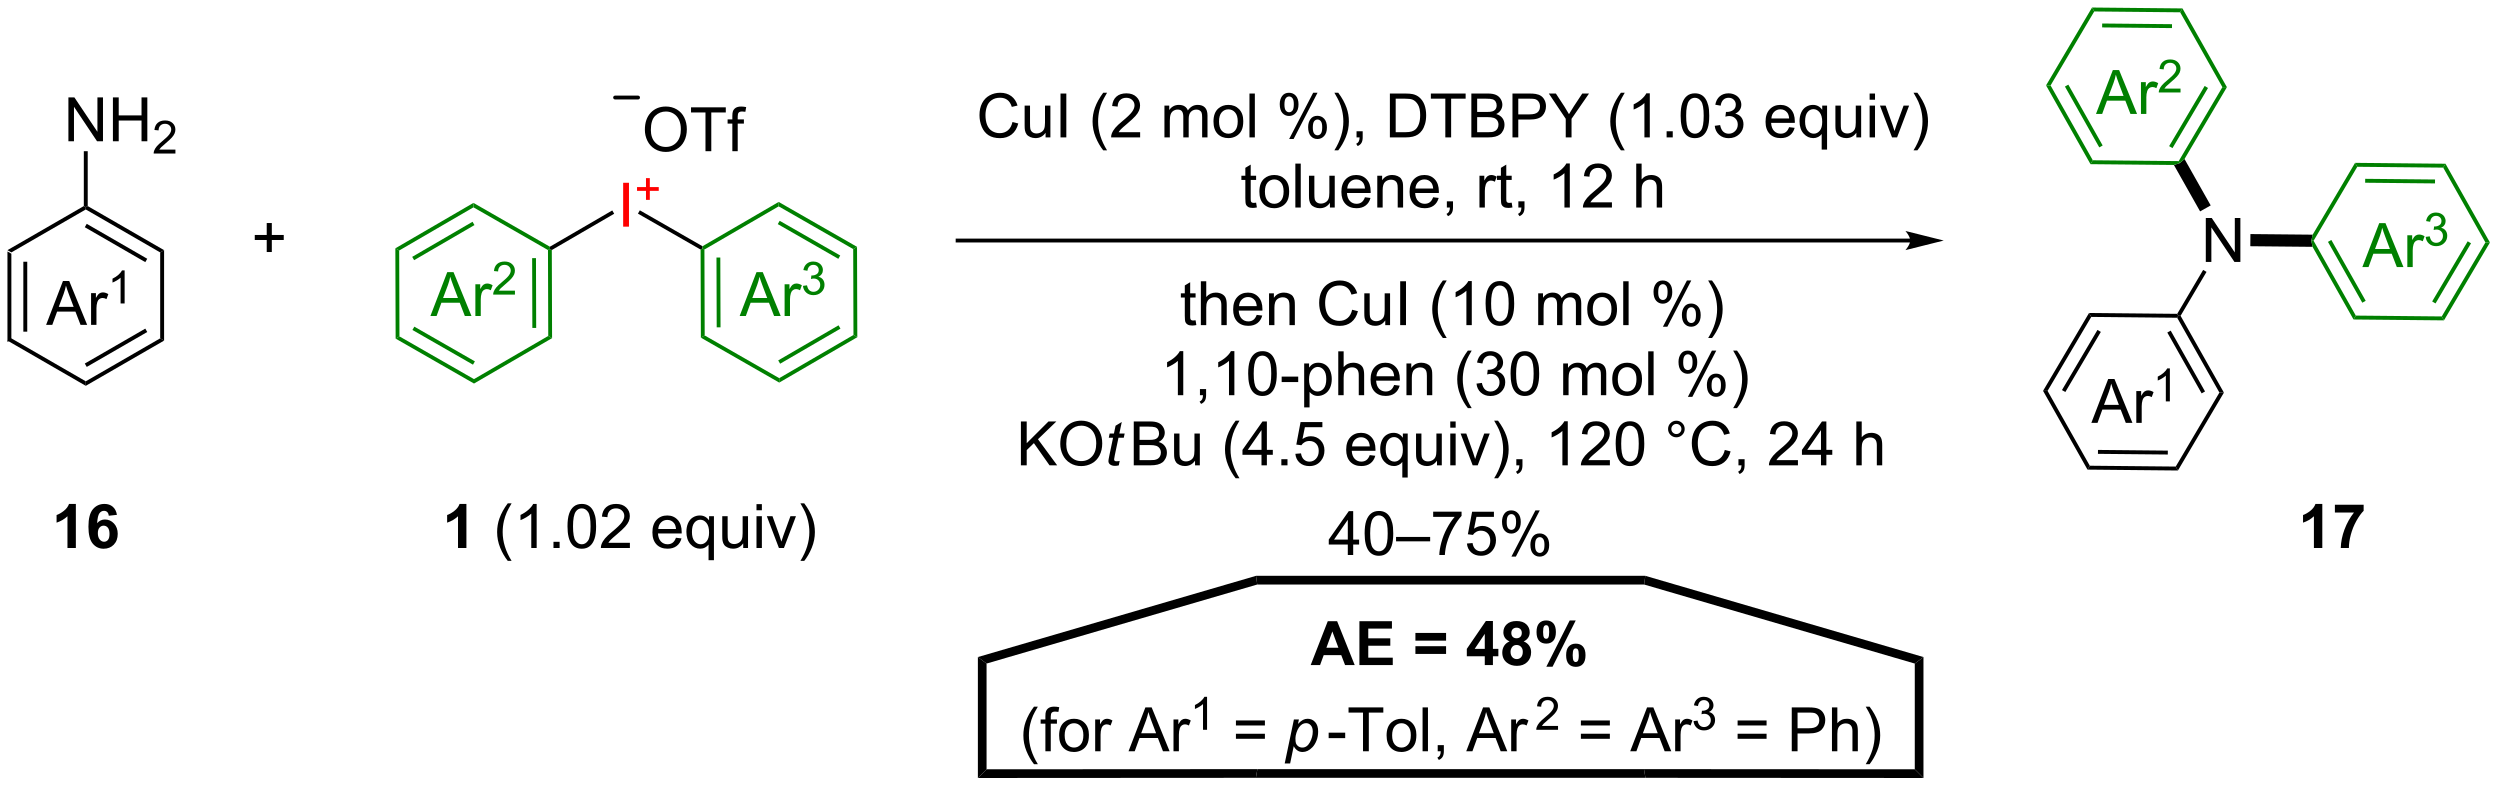 <?xml version="1.0" encoding="UTF-8"?>
<!DOCTYPE svg PUBLIC '-//W3C//DTD SVG 1.0//EN'
          'http://www.w3.org/TR/2001/REC-SVG-20010904/DTD/svg10.dtd'>
<svg stroke-dasharray="none" shape-rendering="auto" xmlns="http://www.w3.org/2000/svg" font-family="'Dialog'" text-rendering="auto" width="895" fill-opacity="1" color-interpolation="auto" color-rendering="auto" preserveAspectRatio="xMidYMid meet" font-size="12px" viewBox="0 0 895 282" fill="black" xmlns:xlink="http://www.w3.org/1999/xlink" stroke="black" image-rendering="auto" stroke-miterlimit="10" stroke-linecap="square" stroke-linejoin="miter" font-style="normal" stroke-width="1" height="282" stroke-dashoffset="0" font-weight="normal" stroke-opacity="1"
><!--Generated by the Batik Graphics2D SVG Generator--><defs id="genericDefs"
  /><g
  ><defs id="defs1"
    ><clipPath clipPathUnits="userSpaceOnUse" id="clipPath1"
      ><path d="M0.633 0.633 L335.899 0.633 L335.899 106.064 L0.633 106.064 L0.633 0.633 Z"
      /></clipPath
      ><clipPath clipPathUnits="userSpaceOnUse" id="clipPath2"
      ><path d="M-0.472 421.606 L-0.472 524.106 L325.472 524.106 L325.472 421.606 Z"
      /></clipPath
    ></defs
    ><g transform="scale(2.667,2.667) translate(-0.633,-0.633) matrix(1.029,0,0,1.029,1.119,-433.031)"
    ><path d="M0.5 454.245 L1.01 454.54 L1.01 465.754 L0.5 466.048 ZM2.572 455.589 L2.572 464.705 L3.082 464.705 L3.082 455.589 Z" stroke="none" clip-path="url(#clipPath2)"
    /></g
    ><g transform="matrix(2.743,0,0,2.743,1.295,-1156.436)"
    ><path d="M0.5 466.048 L1.01 465.754 L10.722 471.361 L10.722 471.95 Z" stroke="none" clip-path="url(#clipPath2)"
    /></g
    ><g transform="matrix(2.743,0,0,2.743,1.295,-1156.436)"
    ><path d="M10.722 471.95 L10.722 471.361 L20.434 465.754 L20.944 466.048 ZM10.849 469.484 L18.745 464.926 L18.49 464.484 L10.594 469.043 Z" stroke="none" clip-path="url(#clipPath2)"
    /></g
    ><g transform="matrix(2.743,0,0,2.743,1.295,-1156.436)"
    ><path d="M20.944 466.048 L20.434 465.754 L20.434 454.54 L20.944 454.245 Z" stroke="none" clip-path="url(#clipPath2)"
    /></g
    ><g transform="matrix(2.743,0,0,2.743,1.295,-1156.436)"
    ><path d="M20.944 454.245 L20.434 454.54 L10.722 448.933 L10.722 448.638 L10.977 448.491 ZM18.745 455.368 L10.849 450.809 L10.594 451.251 L18.49 455.809 Z" stroke="none" clip-path="url(#clipPath2)"
    /></g
    ><g transform="matrix(2.743,0,0,2.743,1.295,-1156.436)"
    ><path d="M10.467 448.491 L10.722 448.638 L10.722 448.933 L1.01 454.54 L0.5 454.245 Z" stroke="none" clip-path="url(#clipPath2)"
    /></g
    ><g transform="matrix(2.743,0,0,2.743,1.295,-1156.436)"
    ><path d="M8.456 440.029 L8.456 434.303 L9.235 434.303 L12.243 438.798 L12.243 434.303 L12.969 434.303 L12.969 440.029 L12.191 440.029 L9.183 435.529 L9.183 440.029 L8.456 440.029 ZM14.265 440.029 L14.265 434.303 L15.023 434.303 L15.023 436.654 L17.999 436.654 L17.999 434.303 L18.757 434.303 L18.757 440.029 L17.999 440.029 L17.999 437.329 L15.023 437.329 L15.023 440.029 L14.265 440.029 Z" stroke="none" clip-path="url(#clipPath2)"
    /></g
    ><g transform="matrix(2.743,0,0,2.743,1.295,-1156.436)"
    ><path d="M22.423 441.122 L22.423 441.63 L19.583 441.63 Q19.577 441.438 19.646 441.262 Q19.753 440.973 19.991 440.692 Q20.232 440.411 20.683 440.042 Q21.382 439.467 21.628 439.131 Q21.874 438.796 21.874 438.497 Q21.874 438.184 21.65 437.969 Q21.427 437.752 21.066 437.752 Q20.685 437.752 20.456 437.981 Q20.228 438.21 20.226 438.614 L19.683 438.559 Q19.739 437.952 20.103 437.635 Q20.466 437.317 21.077 437.317 Q21.697 437.317 22.056 437.661 Q22.417 438.002 22.417 438.508 Q22.417 438.766 22.312 439.016 Q22.206 439.264 21.96 439.54 Q21.716 439.815 21.148 440.296 Q20.673 440.694 20.538 440.837 Q20.404 440.979 20.316 441.122 L22.423 441.122 Z" stroke="none" clip-path="url(#clipPath2)"
    /></g
    ><g transform="matrix(2.743,0,0,2.743,1.295,-1156.436)"
    ><path d="M10.977 448.491 L10.722 448.638 L10.467 448.491 L10.467 441.329 L10.977 441.329 Z" stroke="none" clip-path="url(#clipPath2)"
    /></g
    ><g fill="green" transform="matrix(2.743,0,0,2.743,1.295,-1156.436)" stroke="green"
    ><path d="M61.318 448.076 L61.319 448.654 L51.628 454.29 L51.127 454.003 ZM61.2 450.539 L53.325 455.119 L53.577 455.551 L61.452 450.971 Z" stroke="none" clip-path="url(#clipPath2)"
    /></g
    ><g fill="green" transform="matrix(2.743,0,0,2.743,1.295,-1156.436)" stroke="green"
    ><path d="M51.127 454.003 L51.628 454.29 L51.663 465.501 L51.164 465.791 Z" stroke="none" clip-path="url(#clipPath2)"
    /></g
    ><g fill="green" transform="matrix(2.743,0,0,2.743,1.295,-1156.436)" stroke="green"
    ><path d="M51.164 465.791 L51.663 465.501 L61.39 471.076 L61.392 471.653 ZM53.355 464.661 L61.259 469.191 L61.508 468.758 L53.604 464.228 Z" stroke="none" clip-path="url(#clipPath2)"
    /></g
    ><g fill="green" transform="matrix(2.743,0,0,2.743,1.295,-1156.436)" stroke="green"
    ><path d="M61.392 471.653 L61.39 471.076 L71.082 465.44 L71.582 465.727 Z" stroke="none" clip-path="url(#clipPath2)"
    /></g
    ><g fill="green" transform="matrix(2.743,0,0,2.743,1.295,-1156.436)" stroke="green"
    ><path d="M71.582 465.727 L71.082 465.44 L71.046 454.229 L71.296 454.084 L71.546 454.227 ZM69.508 464.394 L69.48 455.284 L68.98 455.286 L69.008 464.396 Z" stroke="none" clip-path="url(#clipPath2)"
    /></g
    ><g fill="green" transform="matrix(2.743,0,0,2.743,1.295,-1156.436)" stroke="green"
    ><path d="M71.295 453.795 L71.296 454.084 L71.046 454.229 L61.319 448.654 L61.318 448.076 Z" stroke="none" clip-path="url(#clipPath2)"
    /></g
    ><g fill="red" transform="matrix(2.743,0,0,2.743,1.295,-1156.436)" stroke="red"
    ><path d="M80.859 451.177 L80.859 445.451 L81.617 445.451 L81.617 451.177 L80.859 451.177 Z" stroke="none" clip-path="url(#clipPath2)"
    /></g
    ><g fill="red" transform="matrix(2.743,0,0,2.743,1.295,-1156.436)" stroke="red"
    ><path d="M83.838 447.682 L83.838 446.504 L82.669 446.504 L82.669 446.012 L83.838 446.012 L83.838 444.844 L84.337 444.844 L84.337 446.012 L85.504 446.012 L85.504 446.504 L84.337 446.504 L84.337 447.682 L83.838 447.682 Z" stroke="none" clip-path="url(#clipPath2)"
    /></g
    ><g transform="matrix(2.743,0,0,2.743,1.295,-1156.436)"
    ><path d="M71.546 454.227 L71.296 454.084 L71.295 453.795 L79.436 449.06 L79.688 449.492 Z" stroke="none" clip-path="url(#clipPath2)"
    /></g
    ><g transform="matrix(2.743,0,0,2.743,1.295,-1156.436)"
    ><path d="M82.788 449.479 L83.036 449.045 L91.213 453.732 L91.214 454.021 L90.965 454.166 Z" stroke="none" clip-path="url(#clipPath2)"
    /></g
    ><g fill="green" transform="matrix(2.743,0,0,2.743,1.295,-1156.436)" stroke="green"
    ><path d="M90.965 454.166 L91.214 454.021 L91.465 454.164 L91.5 465.376 L91.001 465.666 ZM93.038 455.21 L93.067 464.32 L93.567 464.318 L93.538 455.209 Z" stroke="none" clip-path="url(#clipPath2)"
    /></g
    ><g fill="green" transform="matrix(2.743,0,0,2.743,1.295,-1156.436)" stroke="green"
    ><path d="M91.001 465.666 L91.5 465.376 L101.227 470.951 L101.229 471.528 Z" stroke="none" clip-path="url(#clipPath2)"
    /></g
    ><g fill="green" transform="matrix(2.743,0,0,2.743,1.295,-1156.436)" stroke="green"
    ><path d="M101.229 471.528 L101.227 470.951 L110.918 465.315 L111.419 465.602 ZM101.346 469.065 L109.221 464.486 L108.969 464.053 L101.095 468.633 Z" stroke="none" clip-path="url(#clipPath2)"
    /></g
    ><g fill="green" transform="matrix(2.743,0,0,2.743,1.295,-1156.436)" stroke="green"
    ><path d="M111.419 465.602 L110.918 465.315 L110.883 454.103 L111.382 453.813 Z" stroke="none" clip-path="url(#clipPath2)"
    /></g
    ><g fill="green" transform="matrix(2.743,0,0,2.743,1.295,-1156.436)" stroke="green"
    ><path d="M111.382 453.813 L110.883 454.103 L101.156 448.528 L101.154 447.951 ZM109.191 454.943 L101.287 450.413 L101.039 450.847 L108.942 455.377 Z" stroke="none" clip-path="url(#clipPath2)"
    /></g
    ><g fill="green" transform="matrix(2.743,0,0,2.743,1.295,-1156.436)" stroke="green"
    ><path d="M101.154 447.951 L101.156 448.528 L91.465 454.164 L91.214 454.021 L91.213 453.732 Z" stroke="none" clip-path="url(#clipPath2)"
    /></g
    ><g transform="matrix(2.743,0,0,2.743,1.295,-1156.436)"
    ><path d="M83.693 438.537 Q83.693 437.11 84.458 436.305 Q85.224 435.498 86.435 435.498 Q87.227 435.498 87.862 435.878 Q88.5 436.256 88.833 436.933 Q89.169 437.61 89.169 438.469 Q89.169 439.342 88.818 440.029 Q88.466 440.717 87.82 441.071 Q87.177 441.425 86.43 441.425 Q85.622 441.425 84.984 441.034 Q84.349 440.641 84.021 439.967 Q83.693 439.29 83.693 438.537 ZM84.474 438.548 Q84.474 439.584 85.029 440.18 Q85.586 440.774 86.427 440.774 Q87.281 440.774 87.833 440.173 Q88.388 439.571 88.388 438.467 Q88.388 437.766 88.151 437.245 Q87.914 436.725 87.458 436.438 Q87.005 436.149 86.437 436.149 Q85.633 436.149 85.052 436.704 Q84.474 437.256 84.474 438.548 ZM91.603 441.326 L91.603 436.274 L89.715 436.274 L89.715 435.6 L94.254 435.6 L94.254 436.274 L92.361 436.274 L92.361 441.326 L91.603 441.326 ZM95.109 441.326 L95.109 437.725 L94.49 437.725 L94.49 437.178 L95.109 437.178 L95.109 436.735 Q95.109 436.318 95.185 436.115 Q95.286 435.842 95.542 435.673 Q95.797 435.501 96.258 435.501 Q96.555 435.501 96.914 435.571 L96.81 436.186 Q96.591 436.147 96.396 436.147 Q96.075 436.147 95.943 436.284 Q95.81 436.42 95.81 436.795 L95.81 437.178 L96.617 437.178 L96.617 437.725 L95.81 437.725 L95.81 441.326 L95.109 441.326 Z" stroke="none" clip-path="url(#clipPath2)"
    /></g
    ><g stroke-width="0.5" transform="matrix(2.743,0,0,2.743,1.295,-1156.436)" stroke-linejoin="round" stroke-linecap="round"
    ><path fill="none" d="M79.805 434.326 L82.805 434.326" clip-path="url(#clipPath2)"
    /></g
    ><g transform="matrix(2.743,0,0,2.743,1.295,-1156.436)"
    ><path d="M34.339 454.488 L34.339 452.917 L32.779 452.917 L32.779 452.261 L34.339 452.261 L34.339 450.704 L35.003 450.704 L35.003 452.261 L36.56 452.261 L36.56 452.917 L35.003 452.917 L35.003 454.488 L34.339 454.488 Z" stroke="none" clip-path="url(#clipPath2)"
    /></g
    ><g transform="matrix(2.743,0,0,2.743,1.295,-1156.436)"
    ><path d="M248.839 452.74 L124.508 452.74 L124.258 452.74 L124.258 453.24 L124.508 453.24 L248.839 453.24 L249.089 453.24 L249.089 452.74 L248.839 452.74 ZM253.214 452.99 L248.214 451.74 C248.214 451.74 248.839 452.443 248.839 452.99 C248.839 453.536 248.214 454.24 248.214 454.24 Z" stroke="none" clip-path="url(#clipPath2)"
    /></g
    ><g transform="matrix(2.743,0,0,2.743,1.295,-1156.436)"
    ><path d="M272.177 462.443 L272.466 462.956 L266.764 472.612 L266.175 472.607 ZM273.277 464.653 L268.642 472.503 L269.081 472.763 L273.717 464.913 Z" stroke="none" clip-path="url(#clipPath2)"
    /></g
    ><g transform="matrix(2.743,0,0,2.743,1.295,-1156.436)"
    ><path d="M266.175 472.607 L266.764 472.612 L272.276 482.379 L271.976 482.886 Z" stroke="none" clip-path="url(#clipPath2)"
    /></g
    ><g transform="matrix(2.743,0,0,2.743,1.295,-1156.436)"
    ><path d="M271.976 482.886 L272.276 482.379 L283.489 482.489 L283.779 483.002 ZM273.34 480.828 L282.456 480.917 L282.461 480.407 L273.345 480.317 Z" stroke="none" clip-path="url(#clipPath2)"
    /></g
    ><g transform="matrix(2.743,0,0,2.743,1.295,-1156.436)"
    ><path d="M283.779 483.002 L283.489 482.489 L289.191 472.832 L289.78 472.838 Z" stroke="none" clip-path="url(#clipPath2)"
    /></g
    ><g transform="matrix(2.743,0,0,2.743,1.295,-1156.436)"
    ><path d="M289.78 472.838 L289.191 472.832 L283.68 463.066 L283.829 462.813 L284.124 462.815 ZM287.316 472.687 L282.835 464.747 L282.391 464.998 L286.872 472.937 Z" stroke="none" clip-path="url(#clipPath2)"
    /></g
    ><g transform="matrix(2.743,0,0,2.743,1.295,-1156.436)"
    ><path d="M283.685 462.556 L283.829 462.813 L283.68 463.066 L272.466 462.956 L272.177 462.443 Z" stroke="none" clip-path="url(#clipPath2)"
    /></g
    ><g transform="matrix(2.743,0,0,2.743,1.295,-1156.436)"
    ><path d="M287.416 455.778 L287.416 450.051 L288.194 450.051 L291.202 454.546 L291.202 450.051 L291.929 450.051 L291.929 455.778 L291.15 455.778 L288.142 451.278 L288.142 455.778 L287.416 455.778 Z" stroke="none" clip-path="url(#clipPath2)"
    /></g
    ><g transform="matrix(2.743,0,0,2.743,1.295,-1156.436)"
    ><path d="M284.124 462.815 L283.829 462.813 L283.685 462.556 L287.07 456.822 L287.51 457.082 Z" stroke="none" clip-path="url(#clipPath2)"
    /></g
    ><g transform="matrix(2.743,0,0,2.743,1.295,-1156.436)"
    ><path d="M288.055 448.406 L286.672 449.186 L283.253 443.127 L284.025 442.88 L284.636 442.347 Z" stroke="none" clip-path="url(#clipPath2)"
    /></g
    ><g transform="matrix(2.743,0,0,2.743,1.295,-1156.436)"
    ><path d="M293.224 453.731 L293.239 452.144 L301.361 452.224 L301.189 453.016 L301.345 453.811 Z" stroke="none" clip-path="url(#clipPath2)"
    /></g
    ><g fill="green" transform="matrix(2.743,0,0,2.743,1.295,-1156.436)" stroke="green"
    ><path d="M284.636 442.347 L284.025 442.88 L283.88 442.623 L289.582 432.967 L290.171 432.973 ZM283.069 440.926 L287.705 433.076 L287.265 432.817 L282.63 440.667 Z" stroke="none" clip-path="url(#clipPath2)"
    /></g
    ><g fill="green" transform="matrix(2.743,0,0,2.743,1.295,-1156.436)" stroke="green"
    ><path d="M290.171 432.973 L289.582 432.967 L284.071 423.201 L284.37 422.694 Z" stroke="none" clip-path="url(#clipPath2)"
    /></g
    ><g fill="green" transform="matrix(2.743,0,0,2.743,1.295,-1156.436)" stroke="green"
    ><path d="M284.37 422.694 L284.071 423.201 L272.857 423.091 L272.568 422.578 ZM283.007 424.752 L273.891 424.663 L273.886 425.173 L283.002 425.262 Z" stroke="none" clip-path="url(#clipPath2)"
    /></g
    ><g fill="green" transform="matrix(2.743,0,0,2.743,1.295,-1156.436)" stroke="green"
    ><path d="M272.568 422.578 L272.857 423.091 L267.155 432.747 L266.566 432.741 Z" stroke="none" clip-path="url(#clipPath2)"
    /></g
    ><g fill="green" transform="matrix(2.743,0,0,2.743,1.295,-1156.436)" stroke="green"
    ><path d="M266.566 432.741 L267.155 432.747 L272.667 442.513 L272.367 443.021 ZM269.03 432.893 L273.511 440.833 L273.955 440.582 L269.475 432.642 Z" stroke="none" clip-path="url(#clipPath2)"
    /></g
    ><g fill="green" transform="matrix(2.743,0,0,2.743,1.295,-1156.436)" stroke="green"
    ><path d="M272.367 443.021 L272.667 442.513 L283.88 442.623 L284.025 442.88 L283.253 443.127 Z" stroke="none" clip-path="url(#clipPath2)"
    /></g
    ><g fill="green" transform="matrix(2.743,0,0,2.743,1.295,-1156.436)" stroke="green"
    ><path d="M301.345 453.811 L301.189 453.016 L301.484 453.019 L306.995 462.785 L306.696 463.292 ZM303.359 453.164 L307.84 461.104 L308.284 460.853 L303.803 452.914 Z" stroke="none" clip-path="url(#clipPath2)"
    /></g
    ><g fill="green" transform="matrix(2.743,0,0,2.743,1.295,-1156.436)" stroke="green"
    ><path d="M306.696 463.292 L306.995 462.785 L318.209 462.895 L318.499 463.408 Z" stroke="none" clip-path="url(#clipPath2)"
    /></g
    ><g fill="green" transform="matrix(2.743,0,0,2.743,1.295,-1156.436)" stroke="green"
    ><path d="M318.499 463.408 L318.209 462.895 L323.911 453.238 L324.5 453.244 ZM317.398 461.198 L322.033 453.348 L321.594 453.088 L316.959 460.938 Z" stroke="none" clip-path="url(#clipPath2)"
    /></g
    ><g fill="green" transform="matrix(2.743,0,0,2.743,1.295,-1156.436)" stroke="green"
    ><path d="M324.5 453.244 L323.911 453.238 L318.399 443.472 L318.699 442.965 Z" stroke="none" clip-path="url(#clipPath2)"
    /></g
    ><g fill="green" transform="matrix(2.743,0,0,2.743,1.295,-1156.436)" stroke="green"
    ><path d="M318.699 442.965 L318.399 443.472 L307.186 443.362 L306.897 442.849 ZM317.336 445.023 L308.219 444.934 L308.214 445.444 L317.33 445.533 Z" stroke="none" clip-path="url(#clipPath2)"
    /></g
    ><g fill="green" transform="matrix(2.743,0,0,2.743,1.295,-1156.436)" stroke="green"
    ><path d="M306.897 442.849 L307.186 443.362 L301.484 453.019 L301.189 453.016 L301.361 452.224 Z" stroke="none" clip-path="url(#clipPath2)"
    /></g
    ><g transform="matrix(2.743,0,0,2.743,1.295,-1156.436)"
    ><path d="M131.669 437.52 L132.427 437.71 Q132.19 438.645 131.57 439.137 Q130.951 439.626 130.057 439.626 Q129.13 439.626 128.549 439.249 Q127.971 438.871 127.667 438.158 Q127.365 437.442 127.365 436.621 Q127.365 435.725 127.706 435.061 Q128.049 434.395 128.68 434.048 Q129.31 433.702 130.068 433.702 Q130.927 433.702 131.513 434.139 Q132.099 434.577 132.331 435.371 L131.583 435.546 Q131.386 434.921 131.005 434.637 Q130.628 434.35 130.052 434.35 Q129.393 434.35 128.948 434.668 Q128.505 434.983 128.326 435.517 Q128.146 436.051 128.146 436.616 Q128.146 437.348 128.359 437.892 Q128.573 438.436 129.021 438.707 Q129.471 438.975 129.995 438.975 Q130.63 438.975 131.07 438.608 Q131.513 438.241 131.669 437.52 ZM135.991 439.527 L135.991 438.918 Q135.507 439.621 134.673 439.621 Q134.306 439.621 133.988 439.481 Q133.671 439.34 133.514 439.126 Q133.361 438.913 133.298 438.606 Q133.257 438.397 133.257 437.949 L133.257 435.379 L133.96 435.379 L133.96 437.678 Q133.96 438.231 134.001 438.421 Q134.069 438.699 134.283 438.858 Q134.499 439.014 134.814 439.014 Q135.132 439.014 135.408 438.853 Q135.686 438.692 135.801 438.413 Q135.915 438.132 135.915 437.6 L135.915 435.379 L136.619 435.379 L136.619 439.527 L135.991 439.527 ZM137.94 439.527 L137.94 433.801 L138.698 433.801 L138.698 439.527 L137.94 439.527 ZM143.511 441.212 Q142.927 440.478 142.524 439.494 Q142.123 438.507 142.123 437.452 Q142.123 436.522 142.424 435.671 Q142.776 434.684 143.511 433.702 L144.013 433.702 Q143.542 434.514 143.388 434.863 Q143.151 435.402 143.013 435.988 Q142.846 436.717 142.846 437.457 Q142.846 439.335 144.013 441.212 L143.511 441.212 ZM148.331 438.85 L148.331 439.527 L144.544 439.527 Q144.536 439.272 144.628 439.038 Q144.771 438.652 145.089 438.277 Q145.409 437.902 146.011 437.41 Q146.943 436.645 147.271 436.197 Q147.599 435.749 147.599 435.35 Q147.599 434.934 147.299 434.647 Q147.003 434.358 146.521 434.358 Q146.013 434.358 145.708 434.663 Q145.404 434.967 145.401 435.507 L144.677 435.434 Q144.753 434.624 145.237 434.202 Q145.721 433.777 146.536 433.777 Q147.362 433.777 147.841 434.236 Q148.323 434.692 148.323 435.366 Q148.323 435.71 148.182 436.043 Q148.042 436.374 147.714 436.741 Q147.388 437.108 146.63 437.749 Q145.998 438.28 145.818 438.47 Q145.638 438.66 145.521 438.85 L148.331 438.85 ZM151.503 439.527 L151.503 435.379 L152.13 435.379 L152.13 435.96 Q152.326 435.655 152.649 435.47 Q152.974 435.285 153.388 435.285 Q153.849 435.285 154.143 435.478 Q154.44 435.668 154.56 436.012 Q155.052 435.285 155.841 435.285 Q156.458 435.285 156.789 435.626 Q157.123 435.967 157.123 436.678 L157.123 439.527 L156.424 439.527 L156.424 436.913 Q156.424 436.491 156.354 436.306 Q156.286 436.121 156.107 436.009 Q155.927 435.895 155.685 435.895 Q155.248 435.895 154.958 436.186 Q154.669 436.475 154.669 437.116 L154.669 439.527 L153.966 439.527 L153.966 436.832 Q153.966 436.363 153.794 436.129 Q153.623 435.895 153.232 435.895 Q152.935 435.895 152.682 436.051 Q152.432 436.207 152.318 436.509 Q152.206 436.809 152.206 437.374 L152.206 439.527 L151.503 439.527 ZM157.904 437.452 Q157.904 436.301 158.544 435.746 Q159.081 435.285 159.849 435.285 Q160.706 435.285 161.248 435.845 Q161.792 436.405 161.792 437.395 Q161.792 438.194 161.549 438.655 Q161.31 439.113 160.852 439.369 Q160.393 439.621 159.849 439.621 Q158.979 439.621 158.44 439.064 Q157.904 438.504 157.904 437.452 ZM158.628 437.452 Q158.628 438.249 158.974 438.647 Q159.323 439.043 159.849 439.043 Q160.373 439.043 160.719 438.645 Q161.068 438.246 161.068 437.428 Q161.068 436.66 160.719 436.264 Q160.37 435.866 159.849 435.866 Q159.323 435.866 158.974 436.262 Q158.628 436.655 158.628 437.452 ZM162.6 439.527 L162.6 433.801 L163.303 433.801 L163.303 439.527 L162.6 439.527 ZM166.553 435.176 Q166.553 434.561 166.861 434.132 Q167.171 433.702 167.757 433.702 Q168.296 433.702 168.647 434.087 Q169.001 434.473 169.001 435.217 Q169.001 435.944 168.645 436.337 Q168.288 436.731 167.764 436.731 Q167.244 436.731 166.897 436.345 Q166.553 435.957 166.553 435.176 ZM167.775 434.186 Q167.514 434.186 167.34 434.413 Q167.165 434.639 167.165 435.246 Q167.165 435.796 167.34 436.022 Q167.517 436.246 167.775 436.246 Q168.04 436.246 168.215 436.02 Q168.389 435.793 168.389 435.192 Q168.389 434.637 168.212 434.413 Q168.038 434.186 167.775 434.186 ZM167.78 439.738 L170.913 433.702 L171.483 433.702 L168.361 439.738 L167.78 439.738 ZM170.257 438.184 Q170.257 437.567 170.564 437.139 Q170.874 436.71 171.462 436.71 Q172.001 436.71 172.356 437.095 Q172.71 437.481 172.71 438.225 Q172.71 438.952 172.35 439.345 Q171.994 439.738 171.468 439.738 Q170.947 439.738 170.6 439.35 Q170.257 438.96 170.257 438.184 ZM171.483 437.194 Q171.218 437.194 171.043 437.421 Q170.869 437.647 170.869 438.254 Q170.869 438.801 171.043 439.027 Q171.22 439.254 171.478 439.254 Q171.749 439.254 171.921 439.027 Q172.095 438.801 172.095 438.199 Q172.095 437.645 171.918 437.421 Q171.744 437.194 171.483 437.194 ZM174.19 441.212 L173.685 441.212 Q174.854 439.335 174.854 437.457 Q174.854 436.723 174.685 435.999 Q174.552 435.413 174.315 434.874 Q174.161 434.522 173.685 433.702 L174.19 433.702 Q174.924 434.684 175.276 435.671 Q175.576 436.522 175.576 437.452 Q175.576 438.507 175.172 439.494 Q174.768 440.478 174.19 441.212 ZM176.576 439.527 L176.576 438.725 L177.378 438.725 L177.378 439.527 Q177.378 439.97 177.221 440.241 Q177.065 440.512 176.724 440.66 L176.529 440.361 Q176.753 440.262 176.857 440.072 Q176.964 439.884 176.974 439.527 L176.576 439.527 ZM180.927 439.527 L180.927 433.801 L182.901 433.801 Q183.568 433.801 183.919 433.882 Q184.411 433.996 184.761 434.293 Q185.214 434.676 185.438 435.272 Q185.661 435.866 185.661 436.632 Q185.661 437.285 185.508 437.79 Q185.357 438.293 185.117 438.624 Q184.88 438.952 184.596 439.142 Q184.315 439.332 183.914 439.431 Q183.513 439.527 182.995 439.527 L180.927 439.527 ZM181.685 438.85 L182.909 438.85 Q183.474 438.85 183.797 438.746 Q184.12 438.639 184.31 438.449 Q184.581 438.178 184.729 437.725 Q184.88 437.27 184.88 436.621 Q184.88 435.723 184.586 435.241 Q184.292 434.757 183.87 434.592 Q183.565 434.475 182.888 434.475 L181.685 434.475 L181.685 438.85 ZM188.163 439.527 L188.163 434.475 L186.275 434.475 L186.275 433.801 L190.814 433.801 L190.814 434.475 L188.921 434.475 L188.921 439.527 L188.163 439.527 ZM191.56 439.527 L191.56 433.801 L193.708 433.801 Q194.365 433.801 194.761 433.975 Q195.159 434.147 195.383 434.509 Q195.607 434.871 195.607 435.264 Q195.607 435.632 195.406 435.957 Q195.208 436.28 194.807 436.481 Q195.326 436.632 195.604 436.999 Q195.886 437.366 195.886 437.866 Q195.886 438.27 195.714 438.616 Q195.544 438.96 195.294 439.147 Q195.044 439.335 194.667 439.431 Q194.292 439.527 193.745 439.527 L191.56 439.527 ZM192.318 436.207 L193.557 436.207 Q194.06 436.207 194.279 436.139 Q194.568 436.053 194.714 435.856 Q194.862 435.655 194.862 435.356 Q194.862 435.069 194.724 434.853 Q194.589 434.637 194.333 434.556 Q194.081 434.475 193.464 434.475 L192.318 434.475 L192.318 436.207 ZM192.318 438.85 L193.745 438.85 Q194.112 438.85 194.261 438.824 Q194.521 438.777 194.695 438.668 Q194.873 438.559 194.984 438.35 Q195.099 438.139 195.099 437.866 Q195.099 437.546 194.935 437.311 Q194.771 437.074 194.479 436.978 Q194.19 436.882 193.643 436.882 L192.318 436.882 L192.318 438.85 ZM196.927 439.527 L196.927 433.801 L199.089 433.801 Q199.659 433.801 199.958 433.856 Q200.38 433.926 200.664 434.124 Q200.951 434.319 201.125 434.676 Q201.299 435.03 201.299 435.457 Q201.299 436.186 200.833 436.694 Q200.37 437.199 199.154 437.199 L197.685 437.199 L197.685 439.527 L196.927 439.527 ZM197.685 436.522 L199.167 436.522 Q199.901 436.522 200.208 436.249 Q200.518 435.975 200.518 435.481 Q200.518 435.121 200.336 434.866 Q200.154 434.608 199.857 434.527 Q199.667 434.475 199.151 434.475 L197.685 434.475 L197.685 436.522 ZM203.878 439.527 L203.878 437.1 L201.669 433.801 L202.591 433.801 L203.721 435.527 Q204.034 436.012 204.302 436.496 Q204.56 436.046 204.927 435.483 L206.036 433.801 L206.919 433.801 L204.636 437.1 L204.636 439.527 L203.878 439.527 ZM211.077 441.212 Q210.494 440.478 210.09 439.494 Q209.689 438.507 209.689 437.452 Q209.689 436.522 209.991 435.671 Q210.343 434.684 211.077 433.702 L211.579 433.702 Q211.108 434.514 210.954 434.863 Q210.718 435.402 210.579 435.988 Q210.413 436.717 210.413 437.457 Q210.413 439.335 211.579 441.212 L211.077 441.212 ZM214.85 439.527 L214.147 439.527 L214.147 435.046 Q213.892 435.288 213.481 435.53 Q213.069 435.772 212.741 435.895 L212.741 435.215 Q213.329 434.936 213.77 434.543 Q214.212 434.147 214.397 433.777 L214.85 433.777 L214.85 439.527 ZM217.044 439.527 L217.044 438.725 L217.846 438.725 L217.846 439.527 L217.044 439.527 ZM218.874 436.702 Q218.874 435.686 219.082 435.069 Q219.29 434.449 219.702 434.113 Q220.116 433.777 220.741 433.777 Q221.202 433.777 221.548 433.962 Q221.897 434.147 222.124 434.499 Q222.35 434.848 222.478 435.35 Q222.608 435.85 222.608 436.702 Q222.608 437.71 222.4 438.329 Q222.194 438.949 221.78 439.288 Q221.369 439.626 220.741 439.626 Q219.913 439.626 219.439 439.03 Q218.874 438.317 218.874 436.702 ZM219.595 436.702 Q219.595 438.113 219.926 438.579 Q220.257 439.046 220.741 439.046 Q221.225 439.046 221.553 438.577 Q221.884 438.108 221.884 436.702 Q221.884 435.288 221.553 434.824 Q221.225 434.358 220.733 434.358 Q220.249 434.358 219.96 434.77 Q219.595 435.293 219.595 436.702 ZM223.326 438.014 L224.029 437.921 Q224.151 438.52 224.44 438.783 Q224.732 439.046 225.151 439.046 Q225.646 439.046 225.987 438.702 Q226.331 438.358 226.331 437.85 Q226.331 437.366 226.013 437.053 Q225.698 436.738 225.208 436.738 Q225.011 436.738 224.714 436.817 L224.792 436.199 Q224.862 436.207 224.904 436.207 Q225.354 436.207 225.714 435.973 Q226.073 435.738 226.073 435.249 Q226.073 434.863 225.81 434.611 Q225.549 434.356 225.136 434.356 Q224.724 434.356 224.451 434.613 Q224.177 434.871 224.099 435.387 L223.396 435.262 Q223.526 434.553 223.982 434.165 Q224.44 433.777 225.12 433.777 Q225.589 433.777 225.982 433.978 Q226.378 434.178 226.586 434.527 Q226.794 434.874 226.794 435.264 Q226.794 435.637 226.594 435.942 Q226.396 436.246 226.005 436.426 Q226.513 436.543 226.794 436.913 Q227.076 437.28 227.076 437.835 Q227.076 438.585 226.529 439.108 Q225.982 439.629 225.146 439.629 Q224.393 439.629 223.893 439.181 Q223.396 438.731 223.326 438.014 ZM233.029 438.192 L233.755 438.28 Q233.583 438.918 233.117 439.27 Q232.654 439.621 231.932 439.621 Q231.021 439.621 230.487 439.061 Q229.956 438.499 229.956 437.488 Q229.956 436.442 230.495 435.863 Q231.034 435.285 231.893 435.285 Q232.724 435.285 233.25 435.853 Q233.779 436.418 233.779 437.444 Q233.779 437.507 233.776 437.632 L230.682 437.632 Q230.721 438.317 231.068 438.681 Q231.417 439.043 231.935 439.043 Q232.323 439.043 232.596 438.84 Q232.87 438.637 233.029 438.192 ZM230.721 437.053 L233.036 437.053 Q232.99 436.53 232.771 436.27 Q232.435 435.863 231.901 435.863 Q231.417 435.863 231.086 436.189 Q230.755 436.512 230.721 437.053 ZM237.283 441.119 L237.283 439.085 Q237.119 439.317 236.824 439.47 Q236.53 439.621 236.197 439.621 Q235.46 439.621 234.926 439.033 Q234.392 438.442 234.392 437.413 Q234.392 436.788 234.608 436.293 Q234.827 435.796 235.238 435.54 Q235.65 435.285 236.142 435.285 Q236.913 435.285 237.353 435.934 L237.353 435.379 L237.986 435.379 L237.986 441.119 L237.283 441.119 ZM235.116 437.442 Q235.116 438.241 235.452 438.642 Q235.788 439.043 236.257 439.043 Q236.704 439.043 237.027 438.663 Q237.353 438.28 237.353 437.504 Q237.353 436.676 237.012 436.259 Q236.671 435.84 236.21 435.84 Q235.751 435.84 235.434 436.228 Q235.116 436.616 235.116 437.442 ZM241.807 439.527 L241.807 438.918 Q241.323 439.621 240.49 439.621 Q240.123 439.621 239.805 439.481 Q239.487 439.34 239.331 439.126 Q239.177 438.913 239.115 438.606 Q239.073 438.397 239.073 437.949 L239.073 435.379 L239.776 435.379 L239.776 437.678 Q239.776 438.231 239.818 438.421 Q239.886 438.699 240.099 438.858 Q240.315 439.014 240.63 439.014 Q240.948 439.014 241.224 438.853 Q241.503 438.692 241.617 438.413 Q241.732 438.132 241.732 437.6 L241.732 435.379 L242.435 435.379 L242.435 439.527 L241.807 439.527 ZM243.54 434.608 L243.54 433.801 L244.244 433.801 L244.244 434.608 L243.54 434.608 ZM243.54 439.527 L243.54 435.379 L244.244 435.379 L244.244 439.527 L243.54 439.527 ZM246.466 439.527 L244.888 435.379 L245.63 435.379 L246.521 437.863 Q246.667 438.264 246.786 438.699 Q246.88 438.371 247.049 437.91 L247.971 435.379 L248.693 435.379 L247.123 439.527 L246.466 439.527 ZM249.776 441.212 L249.271 441.212 Q250.44 439.335 250.44 437.457 Q250.44 436.723 250.271 435.999 Q250.138 435.413 249.901 434.874 Q249.748 434.522 249.271 433.702 L249.776 433.702 Q250.511 434.684 250.862 435.671 Q251.161 436.522 251.161 437.452 Q251.161 438.507 250.758 439.494 Q250.354 440.478 249.776 441.212 Z" stroke="none" clip-path="url(#clipPath2)"
    /></g
    ><g transform="matrix(2.743,0,0,2.743,1.295,-1156.436)"
    ><path d="M163.468 448.047 L163.57 448.67 Q163.273 448.732 163.038 448.732 Q162.656 448.732 162.445 448.612 Q162.234 448.49 162.148 448.292 Q162.062 448.094 162.062 447.461 L162.062 445.076 L161.546 445.076 L161.546 444.529 L162.062 444.529 L162.062 443.5 L162.762 443.078 L162.762 444.529 L163.468 444.529 L163.468 445.076 L162.762 445.076 L162.762 447.5 Q162.762 447.802 162.799 447.888 Q162.835 447.974 162.919 448.026 Q163.005 448.076 163.161 448.076 Q163.278 448.076 163.468 448.047 ZM163.894 446.602 Q163.894 445.451 164.535 444.896 Q165.071 444.435 165.839 444.435 Q166.696 444.435 167.238 444.995 Q167.782 445.555 167.782 446.545 Q167.782 447.344 167.54 447.805 Q167.3 448.263 166.842 448.519 Q166.383 448.771 165.839 448.771 Q164.969 448.771 164.43 448.214 Q163.894 447.654 163.894 446.602 ZM164.618 446.602 Q164.618 447.399 164.964 447.797 Q165.313 448.193 165.839 448.193 Q166.363 448.193 166.709 447.795 Q167.058 447.396 167.058 446.578 Q167.058 445.81 166.709 445.414 Q166.36 445.016 165.839 445.016 Q165.313 445.016 164.964 445.412 Q164.618 445.805 164.618 446.602 ZM168.59 448.677 L168.59 442.951 L169.294 442.951 L169.294 448.677 L168.59 448.677 ZM173.102 448.677 L173.102 448.068 Q172.618 448.771 171.785 448.771 Q171.417 448.771 171.1 448.63 Q170.782 448.49 170.626 448.276 Q170.472 448.063 170.41 447.755 Q170.368 447.547 170.368 447.099 L170.368 444.529 L171.071 444.529 L171.071 446.828 Q171.071 447.38 171.113 447.571 Q171.18 447.849 171.394 448.008 Q171.61 448.164 171.925 448.164 Q172.243 448.164 172.519 448.003 Q172.798 447.841 172.912 447.563 Q173.027 447.282 173.027 446.75 L173.027 444.529 L173.73 444.529 L173.73 448.677 L173.102 448.677 ZM177.671 447.341 L178.398 447.43 Q178.226 448.068 177.76 448.42 Q177.296 448.771 176.575 448.771 Q175.663 448.771 175.13 448.211 Q174.598 447.649 174.598 446.638 Q174.598 445.591 175.137 445.013 Q175.676 444.435 176.536 444.435 Q177.367 444.435 177.893 445.003 Q178.421 445.568 178.421 446.594 Q178.421 446.657 178.419 446.782 L175.325 446.782 Q175.364 447.466 175.71 447.831 Q176.059 448.193 176.577 448.193 Q176.965 448.193 177.239 447.99 Q177.512 447.787 177.671 447.341 ZM175.364 446.203 L177.679 446.203 Q177.632 445.68 177.413 445.42 Q177.077 445.013 176.544 445.013 Q176.059 445.013 175.728 445.339 Q175.398 445.662 175.364 446.203 ZM179.282 448.677 L179.282 444.529 L179.915 444.529 L179.915 445.118 Q180.37 444.435 181.235 444.435 Q181.61 444.435 181.923 444.571 Q182.238 444.703 182.394 444.922 Q182.55 445.141 182.613 445.443 Q182.652 445.638 182.652 446.125 L182.652 448.677 L181.949 448.677 L181.949 446.154 Q181.949 445.724 181.865 445.511 Q181.785 445.297 181.576 445.172 Q181.368 445.045 181.087 445.045 Q180.636 445.045 180.31 445.331 Q179.985 445.615 179.985 446.412 L179.985 448.677 L179.282 448.677 ZM186.57 447.341 L187.296 447.43 Q187.124 448.068 186.658 448.42 Q186.195 448.771 185.473 448.771 Q184.562 448.771 184.028 448.211 Q183.497 447.649 183.497 446.638 Q183.497 445.591 184.036 445.013 Q184.575 444.435 185.434 444.435 Q186.265 444.435 186.791 445.003 Q187.32 445.568 187.32 446.594 Q187.32 446.657 187.317 446.782 L184.223 446.782 Q184.262 447.466 184.609 447.831 Q184.958 448.193 185.476 448.193 Q185.864 448.193 186.137 447.99 Q186.411 447.787 186.57 447.341 ZM184.262 446.203 L186.577 446.203 Q186.531 445.68 186.312 445.42 Q185.976 445.013 185.442 445.013 Q184.958 445.013 184.627 445.339 Q184.296 445.662 184.262 446.203 ZM188.363 448.677 L188.363 447.875 L189.165 447.875 L189.165 448.677 Q189.165 449.12 189.008 449.391 Q188.852 449.662 188.511 449.81 L188.316 449.511 Q188.54 449.412 188.644 449.222 Q188.751 449.034 188.761 448.677 L188.363 448.677 ZM192.618 448.677 L192.618 444.529 L193.251 444.529 L193.251 445.157 Q193.493 444.716 193.696 444.576 Q193.902 444.435 194.149 444.435 Q194.503 444.435 194.87 444.662 L194.628 445.313 Q194.37 445.162 194.113 445.162 Q193.883 445.162 193.699 445.3 Q193.516 445.438 193.438 445.685 Q193.321 446.06 193.321 446.505 L193.321 448.677 L192.618 448.677 ZM196.824 448.047 L196.925 448.67 Q196.628 448.732 196.394 448.732 Q196.011 448.732 195.8 448.612 Q195.589 448.49 195.503 448.292 Q195.417 448.094 195.417 447.461 L195.417 445.076 L194.902 445.076 L194.902 444.529 L195.417 444.529 L195.417 443.5 L196.118 443.078 L196.118 444.529 L196.824 444.529 L196.824 445.076 L196.118 445.076 L196.118 447.5 Q196.118 447.802 196.154 447.888 Q196.191 447.974 196.274 448.026 Q196.36 448.076 196.516 448.076 Q196.633 448.076 196.824 448.047 ZM197.695 448.677 L197.695 447.875 L198.497 447.875 L198.497 448.677 Q198.497 449.12 198.34 449.391 Q198.184 449.662 197.843 449.81 L197.648 449.511 Q197.872 449.412 197.976 449.222 Q198.083 449.034 198.093 448.677 L197.695 448.677 ZM204.411 448.677 L203.708 448.677 L203.708 444.196 Q203.452 444.438 203.041 444.68 Q202.63 444.922 202.301 445.045 L202.301 444.365 Q202.89 444.086 203.33 443.693 Q203.773 443.297 203.958 442.927 L204.411 442.927 L204.411 448.677 ZM209.907 448 L209.907 448.677 L206.12 448.677 Q206.113 448.422 206.204 448.188 Q206.347 447.802 206.665 447.427 Q206.985 447.052 207.587 446.56 Q208.519 445.795 208.847 445.347 Q209.175 444.899 209.175 444.5 Q209.175 444.084 208.876 443.797 Q208.579 443.508 208.097 443.508 Q207.589 443.508 207.285 443.813 Q206.98 444.118 206.977 444.657 L206.253 444.584 Q206.329 443.774 206.813 443.352 Q207.298 442.927 208.113 442.927 Q208.938 442.927 209.417 443.386 Q209.899 443.841 209.899 444.516 Q209.899 444.86 209.758 445.193 Q209.618 445.524 209.29 445.891 Q208.964 446.258 208.206 446.899 Q207.574 447.43 207.394 447.62 Q207.214 447.81 207.097 448 L209.907 448 ZM213.079 448.677 L213.079 442.951 L213.782 442.951 L213.782 445.005 Q214.274 444.435 215.024 444.435 Q215.485 444.435 215.824 444.618 Q216.165 444.797 216.31 445.118 Q216.456 445.438 216.456 446.047 L216.456 448.677 L215.753 448.677 L215.753 446.047 Q215.753 445.521 215.524 445.282 Q215.298 445.039 214.878 445.039 Q214.566 445.039 214.29 445.203 Q214.016 445.365 213.899 445.644 Q213.782 445.92 213.782 446.407 L213.782 448.677 L213.079 448.677 Z" stroke="none" clip-path="url(#clipPath2)"
    /></g
    ><g transform="matrix(2.743,0,0,2.743,1.295,-1156.436)"
    ><path d="M155.568 463.397 L155.669 464.02 Q155.372 464.082 155.138 464.082 Q154.755 464.082 154.544 463.962 Q154.333 463.84 154.247 463.642 Q154.161 463.444 154.161 462.811 L154.161 460.426 L153.646 460.426 L153.646 459.879 L154.161 459.879 L154.161 458.85 L154.862 458.428 L154.862 459.879 L155.568 459.879 L155.568 460.426 L154.862 460.426 L154.862 462.85 Q154.862 463.152 154.898 463.238 Q154.935 463.324 155.018 463.376 Q155.104 463.426 155.26 463.426 Q155.378 463.426 155.568 463.397 ZM156.256 464.027 L156.256 458.301 L156.96 458.301 L156.96 460.356 Q157.452 459.785 158.202 459.785 Q158.663 459.785 159.001 459.967 Q159.342 460.147 159.488 460.467 Q159.634 460.788 159.634 461.397 L159.634 464.027 L158.931 464.027 L158.931 461.397 Q158.931 460.871 158.702 460.632 Q158.475 460.389 158.056 460.389 Q157.744 460.389 157.467 460.553 Q157.194 460.715 157.077 460.994 Q156.96 461.27 156.96 461.757 L156.96 464.027 L156.256 464.027 ZM163.544 462.692 L164.271 462.78 Q164.099 463.418 163.633 463.77 Q163.169 464.121 162.448 464.121 Q161.536 464.121 161.003 463.561 Q160.471 462.999 160.471 461.988 Q160.471 460.942 161.01 460.363 Q161.549 459.785 162.409 459.785 Q163.24 459.785 163.766 460.353 Q164.294 460.918 164.294 461.944 Q164.294 462.007 164.292 462.132 L161.198 462.132 Q161.237 462.817 161.583 463.181 Q161.932 463.543 162.451 463.543 Q162.839 463.543 163.112 463.34 Q163.385 463.137 163.544 462.692 ZM161.237 461.553 L163.552 461.553 Q163.505 461.03 163.286 460.77 Q162.951 460.363 162.417 460.363 Q161.932 460.363 161.602 460.689 Q161.271 461.012 161.237 461.553 ZM165.155 464.027 L165.155 459.879 L165.788 459.879 L165.788 460.467 Q166.244 459.785 167.108 459.785 Q167.483 459.785 167.796 459.921 Q168.111 460.053 168.267 460.272 Q168.423 460.491 168.486 460.793 Q168.525 460.988 168.525 461.475 L168.525 464.027 L167.822 464.027 L167.822 461.504 Q167.822 461.074 167.738 460.861 Q167.657 460.647 167.449 460.522 Q167.241 460.395 166.96 460.395 Q166.509 460.395 166.184 460.681 Q165.858 460.965 165.858 461.762 L165.858 464.027 L165.155 464.027 ZM176.001 462.02 L176.759 462.21 Q176.522 463.145 175.902 463.637 Q175.282 464.126 174.389 464.126 Q173.462 464.126 172.881 463.749 Q172.303 463.371 171.999 462.658 Q171.697 461.942 171.697 461.121 Q171.697 460.225 172.038 459.561 Q172.381 458.895 173.012 458.548 Q173.642 458.202 174.4 458.202 Q175.259 458.202 175.845 458.639 Q176.431 459.077 176.663 459.871 L175.915 460.046 Q175.717 459.421 175.337 459.137 Q174.96 458.85 174.384 458.85 Q173.725 458.85 173.28 459.168 Q172.837 459.483 172.657 460.017 Q172.478 460.551 172.478 461.116 Q172.478 461.848 172.691 462.392 Q172.905 462.936 173.353 463.207 Q173.803 463.475 174.327 463.475 Q174.962 463.475 175.402 463.108 Q175.845 462.741 176.001 462.02 ZM180.323 464.027 L180.323 463.418 Q179.839 464.121 179.005 464.121 Q178.638 464.121 178.32 463.981 Q178.003 463.84 177.846 463.626 Q177.693 463.413 177.63 463.106 Q177.589 462.897 177.589 462.449 L177.589 459.879 L178.292 459.879 L178.292 462.178 Q178.292 462.731 178.333 462.921 Q178.401 463.199 178.615 463.358 Q178.831 463.514 179.146 463.514 Q179.464 463.514 179.74 463.353 Q180.018 463.192 180.133 462.913 Q180.247 462.632 180.247 462.1 L180.247 459.879 L180.951 459.879 L180.951 464.027 L180.323 464.027 ZM182.272 464.027 L182.272 458.301 L183.03 458.301 L183.03 464.027 L182.272 464.027 ZM187.842 465.712 Q187.259 464.978 186.856 463.994 Q186.454 463.007 186.454 461.952 Q186.454 461.022 186.756 460.171 Q187.108 459.184 187.842 458.202 L188.345 458.202 Q187.874 459.014 187.72 459.363 Q187.483 459.902 187.345 460.488 Q187.178 461.217 187.178 461.957 Q187.178 463.835 188.345 465.712 L187.842 465.712 ZM191.616 464.027 L190.913 464.027 L190.913 459.546 Q190.657 459.788 190.246 460.03 Q189.835 460.272 189.506 460.395 L189.506 459.715 Q190.095 459.436 190.535 459.043 Q190.978 458.647 191.163 458.277 L191.616 458.277 L191.616 464.027 ZM193.417 461.202 Q193.417 460.186 193.625 459.569 Q193.833 458.949 194.245 458.613 Q194.659 458.277 195.284 458.277 Q195.745 458.277 196.091 458.462 Q196.44 458.647 196.667 458.999 Q196.893 459.348 197.021 459.85 Q197.151 460.35 197.151 461.202 Q197.151 462.21 196.943 462.829 Q196.737 463.449 196.323 463.788 Q195.911 464.126 195.284 464.126 Q194.456 464.126 193.982 463.53 Q193.417 462.817 193.417 461.202 ZM194.138 461.202 Q194.138 462.613 194.469 463.079 Q194.799 463.546 195.284 463.546 Q195.768 463.546 196.096 463.077 Q196.427 462.608 196.427 461.202 Q196.427 459.788 196.096 459.324 Q195.768 458.858 195.276 458.858 Q194.792 458.858 194.503 459.27 Q194.138 459.793 194.138 461.202 ZM200.284 464.027 L200.284 459.879 L200.911 459.879 L200.911 460.46 Q201.107 460.155 201.43 459.97 Q201.755 459.785 202.169 459.785 Q202.63 459.785 202.924 459.978 Q203.221 460.168 203.341 460.512 Q203.833 459.785 204.622 459.785 Q205.24 459.785 205.57 460.126 Q205.904 460.467 205.904 461.178 L205.904 464.027 L205.206 464.027 L205.206 461.413 Q205.206 460.991 205.135 460.806 Q205.068 460.621 204.888 460.509 Q204.708 460.395 204.466 460.395 Q204.029 460.395 203.74 460.686 Q203.451 460.975 203.451 461.616 L203.451 464.027 L202.747 464.027 L202.747 461.332 Q202.747 460.863 202.576 460.629 Q202.404 460.395 202.013 460.395 Q201.716 460.395 201.464 460.551 Q201.214 460.707 201.099 461.009 Q200.987 461.309 200.987 461.874 L200.987 464.027 L200.284 464.027 ZM206.685 461.952 Q206.685 460.801 207.326 460.246 Q207.862 459.785 208.63 459.785 Q209.487 459.785 210.029 460.345 Q210.573 460.905 210.573 461.895 Q210.573 462.694 210.331 463.155 Q210.091 463.613 209.633 463.869 Q209.174 464.121 208.63 464.121 Q207.76 464.121 207.221 463.564 Q206.685 463.004 206.685 461.952 ZM207.409 461.952 Q207.409 462.749 207.755 463.147 Q208.104 463.543 208.63 463.543 Q209.154 463.543 209.5 463.145 Q209.849 462.746 209.849 461.928 Q209.849 461.16 209.5 460.764 Q209.151 460.366 208.63 460.366 Q208.104 460.366 207.755 460.762 Q207.409 461.155 207.409 461.952 ZM211.381 464.027 L211.381 458.301 L212.085 458.301 L212.085 464.027 L211.381 464.027 ZM215.335 459.676 Q215.335 459.061 215.642 458.632 Q215.952 458.202 216.538 458.202 Q217.077 458.202 217.428 458.587 Q217.782 458.973 217.782 459.717 Q217.782 460.444 217.426 460.837 Q217.069 461.231 216.546 461.231 Q216.025 461.231 215.678 460.845 Q215.335 460.457 215.335 459.676 ZM216.556 458.686 Q216.296 458.686 216.121 458.913 Q215.947 459.139 215.947 459.746 Q215.947 460.296 216.121 460.522 Q216.298 460.746 216.556 460.746 Q216.822 460.746 216.996 460.52 Q217.171 460.293 217.171 459.692 Q217.171 459.137 216.994 458.913 Q216.819 458.686 216.556 458.686 ZM216.561 464.238 L219.694 458.202 L220.264 458.202 L217.142 464.238 L216.561 464.238 ZM219.038 462.684 Q219.038 462.067 219.345 461.639 Q219.655 461.21 220.244 461.21 Q220.782 461.21 221.137 461.595 Q221.491 461.981 221.491 462.725 Q221.491 463.452 221.131 463.845 Q220.775 464.238 220.249 464.238 Q219.728 464.238 219.381 463.85 Q219.038 463.46 219.038 462.684 ZM220.264 461.694 Q219.999 461.694 219.824 461.921 Q219.65 462.147 219.65 462.754 Q219.65 463.301 219.824 463.527 Q220.001 463.754 220.259 463.754 Q220.53 463.754 220.702 463.527 Q220.876 463.301 220.876 462.699 Q220.876 462.145 220.699 461.921 Q220.525 461.694 220.264 461.694 ZM222.971 465.712 L222.466 465.712 Q223.635 463.835 223.635 461.957 Q223.635 461.223 223.466 460.499 Q223.333 459.913 223.096 459.374 Q222.943 459.022 222.466 458.202 L222.971 458.202 Q223.706 459.184 224.057 460.171 Q224.357 461.022 224.357 461.952 Q224.357 463.007 223.953 463.994 Q223.549 464.978 222.971 465.712 Z" stroke="none" clip-path="url(#clipPath2)"
    /></g
    ><g transform="matrix(2.743,0,0,2.743,1.295,-1156.436)"
    ><path d="M153.96 473.177 L153.256 473.177 L153.256 468.696 Q153.001 468.938 152.59 469.18 Q152.178 469.422 151.85 469.545 L151.85 468.865 Q152.439 468.586 152.879 468.193 Q153.322 467.797 153.506 467.427 L153.96 467.427 L153.96 473.177 ZM156.138 473.177 L156.138 472.375 L156.94 472.375 L156.94 473.177 Q156.94 473.62 156.784 473.891 Q156.628 474.162 156.286 474.31 L156.091 474.011 Q156.315 473.912 156.419 473.722 Q156.526 473.534 156.536 473.177 L156.138 473.177 ZM160.631 473.177 L159.928 473.177 L159.928 468.696 Q159.673 468.938 159.262 469.18 Q158.85 469.422 158.522 469.545 L158.522 468.865 Q159.111 468.586 159.551 468.193 Q159.994 467.797 160.178 467.427 L160.631 467.427 L160.631 473.177 ZM162.432 470.352 Q162.432 469.336 162.641 468.719 Q162.849 468.099 163.261 467.763 Q163.674 467.427 164.299 467.427 Q164.761 467.427 165.107 467.612 Q165.456 467.797 165.682 468.149 Q165.909 468.498 166.036 469 Q166.167 469.5 166.167 470.352 Q166.167 471.36 165.958 471.979 Q165.753 472.599 165.339 472.938 Q164.927 473.276 164.299 473.276 Q163.471 473.276 162.997 472.68 Q162.432 471.966 162.432 470.352 ZM163.154 470.352 Q163.154 471.763 163.484 472.229 Q163.815 472.696 164.299 472.696 Q164.784 472.696 165.112 472.227 Q165.443 471.758 165.443 470.352 Q165.443 468.938 165.112 468.474 Q164.784 468.008 164.292 468.008 Q163.807 468.008 163.518 468.42 Q163.154 468.943 163.154 470.352 ZM166.803 471.459 L166.803 470.75 L168.962 470.75 L168.962 471.459 L166.803 471.459 ZM169.741 474.769 L169.741 469.029 L170.381 469.029 L170.381 469.568 Q170.608 469.25 170.892 469.094 Q171.178 468.935 171.585 468.935 Q172.116 468.935 172.522 469.209 Q172.928 469.482 173.134 469.979 Q173.343 470.477 173.343 471.071 Q173.343 471.709 173.113 472.219 Q172.884 472.727 172.449 473 Q172.014 473.271 171.533 473.271 Q171.181 473.271 170.902 473.123 Q170.624 472.974 170.444 472.748 L170.444 474.769 L169.741 474.769 ZM170.376 471.125 Q170.376 471.927 170.699 472.31 Q171.025 472.693 171.486 472.693 Q171.954 472.693 172.288 472.297 Q172.624 471.899 172.624 471.068 Q172.624 470.274 172.296 469.88 Q171.97 469.485 171.517 469.485 Q171.069 469.485 170.723 469.907 Q170.376 470.326 170.376 471.125 ZM174.19 473.177 L174.19 467.451 L174.893 467.451 L174.893 469.505 Q175.386 468.935 176.136 468.935 Q176.596 468.935 176.935 469.118 Q177.276 469.297 177.422 469.618 Q177.568 469.938 177.568 470.547 L177.568 473.177 L176.865 473.177 L176.865 470.547 Q176.865 470.021 176.636 469.782 Q176.409 469.539 175.99 469.539 Q175.677 469.539 175.401 469.703 Q175.128 469.865 175.011 470.144 Q174.893 470.42 174.893 470.907 L174.893 473.177 L174.19 473.177 ZM181.478 471.841 L182.204 471.93 Q182.033 472.568 181.566 472.92 Q181.103 473.271 180.381 473.271 Q179.47 473.271 178.936 472.711 Q178.405 472.149 178.405 471.138 Q178.405 470.091 178.944 469.513 Q179.483 468.935 180.343 468.935 Q181.173 468.935 181.699 469.503 Q182.228 470.068 182.228 471.094 Q182.228 471.157 182.225 471.282 L179.131 471.282 Q179.171 471.966 179.517 472.331 Q179.866 472.693 180.384 472.693 Q180.772 472.693 181.046 472.49 Q181.319 472.287 181.478 471.841 ZM179.171 470.703 L181.486 470.703 Q181.439 470.18 181.22 469.92 Q180.884 469.513 180.35 469.513 Q179.866 469.513 179.535 469.839 Q179.204 470.162 179.171 470.703 ZM183.089 473.177 L183.089 469.029 L183.721 469.029 L183.721 469.618 Q184.177 468.935 185.042 468.935 Q185.417 468.935 185.729 469.071 Q186.044 469.203 186.201 469.422 Q186.357 469.641 186.419 469.943 Q186.458 470.138 186.458 470.625 L186.458 473.177 L185.755 473.177 L185.755 470.654 Q185.755 470.224 185.672 470.011 Q185.591 469.797 185.383 469.672 Q185.174 469.545 184.893 469.545 Q184.443 469.545 184.117 469.831 Q183.792 470.115 183.792 470.912 L183.792 473.177 L183.089 473.177 ZM191.104 474.862 Q190.521 474.128 190.117 473.144 Q189.716 472.157 189.716 471.102 Q189.716 470.172 190.018 469.321 Q190.37 468.334 191.104 467.352 L191.607 467.352 Q191.136 468.164 190.982 468.513 Q190.745 469.052 190.607 469.638 Q190.44 470.368 190.44 471.107 Q190.44 472.985 191.607 474.862 L191.104 474.862 ZM192.232 471.664 L192.935 471.571 Q193.057 472.17 193.346 472.433 Q193.638 472.696 194.057 472.696 Q194.552 472.696 194.893 472.352 Q195.237 472.008 195.237 471.5 Q195.237 471.016 194.919 470.703 Q194.604 470.388 194.115 470.388 Q193.917 470.388 193.62 470.466 L193.698 469.849 Q193.768 469.857 193.81 469.857 Q194.261 469.857 194.62 469.623 Q194.979 469.388 194.979 468.899 Q194.979 468.513 194.716 468.261 Q194.456 468.005 194.042 468.005 Q193.63 468.005 193.357 468.263 Q193.083 468.521 193.005 469.037 L192.302 468.912 Q192.432 468.203 192.888 467.815 Q193.346 467.427 194.026 467.427 Q194.495 467.427 194.888 467.628 Q195.284 467.828 195.492 468.177 Q195.701 468.524 195.701 468.914 Q195.701 469.287 195.5 469.591 Q195.302 469.896 194.911 470.076 Q195.419 470.193 195.701 470.563 Q195.982 470.93 195.982 471.485 Q195.982 472.235 195.435 472.758 Q194.888 473.279 194.052 473.279 Q193.299 473.279 192.799 472.831 Q192.302 472.38 192.232 471.664 ZM196.678 470.352 Q196.678 469.336 196.887 468.719 Q197.095 468.099 197.506 467.763 Q197.921 467.427 198.546 467.427 Q199.006 467.427 199.353 467.612 Q199.702 467.797 199.928 468.149 Q200.155 468.498 200.283 469 Q200.413 469.5 200.413 470.352 Q200.413 471.36 200.204 471.979 Q199.999 472.599 199.585 472.938 Q199.173 473.276 198.546 473.276 Q197.718 473.276 197.244 472.68 Q196.678 471.966 196.678 470.352 ZM197.4 470.352 Q197.4 471.763 197.731 472.229 Q198.061 472.696 198.546 472.696 Q199.03 472.696 199.358 472.227 Q199.689 471.758 199.689 470.352 Q199.689 468.938 199.358 468.474 Q199.03 468.008 198.538 468.008 Q198.053 468.008 197.764 468.42 Q197.4 468.943 197.4 470.352 ZM203.546 473.177 L203.546 469.029 L204.173 469.029 L204.173 469.61 Q204.369 469.305 204.691 469.12 Q205.017 468.935 205.431 468.935 Q205.892 468.935 206.186 469.128 Q206.483 469.318 206.603 469.662 Q207.095 468.935 207.884 468.935 Q208.501 468.935 208.832 469.276 Q209.165 469.618 209.165 470.328 L209.165 473.177 L208.468 473.177 L208.468 470.563 Q208.468 470.141 208.397 469.956 Q208.329 469.771 208.15 469.659 Q207.97 469.545 207.728 469.545 Q207.29 469.545 207.001 469.836 Q206.712 470.125 206.712 470.766 L206.712 473.177 L206.009 473.177 L206.009 470.482 Q206.009 470.013 205.837 469.779 Q205.665 469.545 205.275 469.545 Q204.978 469.545 204.725 469.701 Q204.475 469.857 204.361 470.159 Q204.249 470.459 204.249 471.024 L204.249 473.177 L203.546 473.177 ZM209.947 471.102 Q209.947 469.951 210.587 469.396 Q211.124 468.935 211.892 468.935 Q212.749 468.935 213.29 469.495 Q213.835 470.055 213.835 471.045 Q213.835 471.844 213.593 472.305 Q213.353 472.763 212.895 473.019 Q212.436 473.271 211.892 473.271 Q211.022 473.271 210.483 472.714 Q209.947 472.154 209.947 471.102 ZM210.671 471.102 Q210.671 471.899 211.017 472.297 Q211.366 472.693 211.892 472.693 Q212.415 472.693 212.762 472.295 Q213.111 471.896 213.111 471.078 Q213.111 470.31 212.762 469.914 Q212.413 469.516 211.892 469.516 Q211.366 469.516 211.017 469.912 Q210.671 470.305 210.671 471.102 ZM214.643 473.177 L214.643 467.451 L215.346 467.451 L215.346 473.177 L214.643 473.177 ZM218.596 468.826 Q218.596 468.211 218.904 467.782 Q219.214 467.352 219.799 467.352 Q220.339 467.352 220.69 467.737 Q221.044 468.123 221.044 468.868 Q221.044 469.594 220.688 469.987 Q220.331 470.38 219.807 470.38 Q219.286 470.38 218.94 469.995 Q218.596 469.607 218.596 468.826 ZM219.818 467.836 Q219.557 467.836 219.383 468.063 Q219.208 468.289 219.208 468.896 Q219.208 469.446 219.383 469.672 Q219.56 469.896 219.818 469.896 Q220.083 469.896 220.258 469.67 Q220.432 469.443 220.432 468.841 Q220.432 468.287 220.255 468.063 Q220.081 467.836 219.818 467.836 ZM219.823 473.388 L222.956 467.352 L223.526 467.352 L220.404 473.388 L219.823 473.388 ZM222.299 471.834 Q222.299 471.216 222.607 470.789 Q222.917 470.36 223.505 470.36 Q224.044 470.36 224.399 470.745 Q224.753 471.13 224.753 471.875 Q224.753 472.602 224.393 472.995 Q224.036 473.388 223.511 473.388 Q222.99 473.388 222.643 473 Q222.299 472.61 222.299 471.834 ZM223.526 470.844 Q223.261 470.844 223.086 471.071 Q222.911 471.297 222.911 471.904 Q222.911 472.451 223.086 472.677 Q223.263 472.904 223.521 472.904 Q223.792 472.904 223.964 472.677 Q224.138 472.451 224.138 471.849 Q224.138 471.295 223.961 471.071 Q223.786 470.844 223.526 470.844 ZM226.233 474.862 L225.728 474.862 Q226.897 472.985 226.897 471.107 Q226.897 470.373 226.728 469.649 Q226.595 469.063 226.358 468.524 Q226.204 468.172 225.728 467.352 L226.233 467.352 Q226.968 468.334 227.319 469.321 Q227.619 470.172 227.619 471.102 Q227.619 472.157 227.215 473.144 Q226.811 474.128 226.233 474.862 Z" stroke="none" clip-path="url(#clipPath2)"
    /></g
    ><g transform="matrix(2.743,0,0,2.743,1.295,-1156.436)"
    ><path d="M132.77 482.327 L132.77 476.601 L133.528 476.601 L133.528 479.44 L136.372 476.601 L137.4 476.601 L134.997 478.921 L137.505 482.327 L136.505 482.327 L134.465 479.429 L133.528 480.343 L133.528 482.327 L132.77 482.327 ZM137.908 479.538 Q137.908 478.111 138.674 477.307 Q139.439 476.499 140.65 476.499 Q141.442 476.499 142.077 476.88 Q142.715 477.257 143.049 477.934 Q143.385 478.611 143.385 479.471 Q143.385 480.343 143.033 481.031 Q142.682 481.718 142.036 482.072 Q141.393 482.426 140.645 482.426 Q139.838 482.426 139.2 482.036 Q138.564 481.643 138.236 480.968 Q137.908 480.291 137.908 479.538 ZM138.689 479.549 Q138.689 480.585 139.244 481.182 Q139.801 481.775 140.643 481.775 Q141.497 481.775 142.049 481.174 Q142.603 480.572 142.603 479.468 Q142.603 478.768 142.367 478.247 Q142.13 477.726 141.674 477.44 Q141.221 477.15 140.653 477.15 Q139.848 477.15 139.268 477.705 Q138.689 478.257 138.689 479.549 Z" stroke="none" clip-path="url(#clipPath2)"
    /></g
    ><g transform="matrix(2.743,0,0,2.743,1.295,-1156.436)"
    ><path d="M145.662 481.752 L145.545 482.333 Q145.29 482.398 145.053 482.398 Q144.631 482.398 144.381 482.19 Q144.193 482.033 144.193 481.765 Q144.193 481.627 144.295 481.135 L144.798 478.726 L144.24 478.726 L144.352 478.179 L144.912 478.179 L145.126 477.158 L145.935 476.671 L145.618 478.179 L146.313 478.179 L146.196 478.726 L145.506 478.726 L145.024 481.018 Q144.935 481.455 144.935 481.541 Q144.935 481.666 145.006 481.734 Q145.079 481.799 145.243 481.799 Q145.477 481.799 145.662 481.752 Z" stroke="none" clip-path="url(#clipPath2)"
    /></g
    ><g transform="matrix(2.743,0,0,2.743,1.295,-1156.436)"
    ><path d="M147.499 482.327 L147.499 476.601 L149.648 476.601 Q150.304 476.601 150.7 476.775 Q151.098 476.947 151.322 477.309 Q151.546 477.671 151.546 478.065 Q151.546 478.432 151.346 478.757 Q151.148 479.08 150.747 479.281 Q151.265 479.432 151.544 479.799 Q151.825 480.166 151.825 480.666 Q151.825 481.07 151.653 481.416 Q151.484 481.76 151.234 481.947 Q150.984 482.135 150.606 482.231 Q150.231 482.327 149.684 482.327 L147.499 482.327 ZM148.257 479.007 L149.497 479.007 Q149.999 479.007 150.218 478.94 Q150.507 478.853 150.653 478.656 Q150.801 478.455 150.801 478.156 Q150.801 477.869 150.663 477.653 Q150.528 477.437 150.273 477.356 Q150.02 477.275 149.403 477.275 L148.257 477.275 L148.257 479.007 ZM148.257 481.65 L149.684 481.65 Q150.051 481.65 150.2 481.624 Q150.46 481.577 150.635 481.468 Q150.812 481.359 150.924 481.15 Q151.038 480.94 151.038 480.666 Q151.038 480.346 150.874 480.111 Q150.71 479.874 150.419 479.778 Q150.13 479.682 149.583 479.682 L148.257 479.682 L148.257 481.65 ZM155.497 482.327 L155.497 481.718 Q155.012 482.421 154.179 482.421 Q153.812 482.421 153.494 482.281 Q153.176 482.14 153.02 481.926 Q152.867 481.713 152.804 481.406 Q152.762 481.197 152.762 480.749 L152.762 478.179 L153.465 478.179 L153.465 480.478 Q153.465 481.031 153.507 481.221 Q153.575 481.499 153.788 481.658 Q154.005 481.815 154.32 481.815 Q154.637 481.815 154.913 481.653 Q155.192 481.492 155.307 481.213 Q155.421 480.932 155.421 480.4 L155.421 478.179 L156.124 478.179 L156.124 482.327 L155.497 482.327 ZM160.794 484.012 Q160.21 483.278 159.807 482.294 Q159.406 481.307 159.406 480.252 Q159.406 479.322 159.708 478.471 Q160.059 477.484 160.794 476.502 L161.296 476.502 Q160.825 477.315 160.671 477.663 Q160.434 478.202 160.296 478.788 Q160.13 479.518 160.13 480.257 Q160.13 482.135 161.296 484.012 L160.794 484.012 ZM164.171 482.327 L164.171 480.955 L161.687 480.955 L161.687 480.312 L164.301 476.601 L164.874 476.601 L164.874 480.312 L165.648 480.312 L165.648 480.955 L164.874 480.955 L164.874 482.327 L164.171 482.327 ZM164.171 480.312 L164.171 477.728 L162.38 480.312 L164.171 480.312 ZM166.761 482.327 L166.761 481.525 L167.563 481.525 L167.563 482.327 L166.761 482.327 ZM168.59 480.827 L169.327 480.765 Q169.411 481.304 169.708 481.575 Q170.007 481.846 170.429 481.846 Q170.937 481.846 171.288 481.463 Q171.64 481.08 171.64 480.447 Q171.64 479.846 171.301 479.499 Q170.965 479.15 170.419 479.15 Q170.077 479.15 169.804 479.307 Q169.531 479.46 169.374 479.705 L168.715 479.619 L169.27 476.679 L172.117 476.679 L172.117 477.351 L169.833 477.351 L169.523 478.89 Q170.038 478.531 170.606 478.531 Q171.356 478.531 171.872 479.051 Q172.387 479.57 172.387 480.385 Q172.387 481.163 171.934 481.728 Q171.382 482.426 170.429 482.426 Q169.648 482.426 169.153 481.989 Q168.661 481.549 168.59 480.827 ZM178.296 480.992 L179.023 481.08 Q178.851 481.718 178.385 482.07 Q177.921 482.421 177.2 482.421 Q176.288 482.421 175.755 481.861 Q175.223 481.299 175.223 480.288 Q175.223 479.242 175.762 478.663 Q176.301 478.085 177.161 478.085 Q177.992 478.085 178.518 478.653 Q179.046 479.218 179.046 480.244 Q179.046 480.307 179.044 480.432 L175.95 480.432 Q175.989 481.117 176.335 481.481 Q176.684 481.843 177.202 481.843 Q177.59 481.843 177.864 481.64 Q178.137 481.437 178.296 480.992 ZM175.989 479.853 L178.304 479.853 Q178.257 479.33 178.038 479.07 Q177.702 478.663 177.169 478.663 Q176.684 478.663 176.353 478.989 Q176.023 479.312 175.989 479.853 ZM182.55 483.919 L182.55 481.885 Q182.386 482.117 182.092 482.27 Q181.798 482.421 181.464 482.421 Q180.727 482.421 180.193 481.833 Q179.66 481.242 179.66 480.213 Q179.66 479.588 179.876 479.093 Q180.094 478.596 180.506 478.341 Q180.917 478.085 181.41 478.085 Q182.18 478.085 182.62 478.734 L182.62 478.179 L183.253 478.179 L183.253 483.919 L182.55 483.919 ZM180.383 480.242 Q180.383 481.041 180.719 481.442 Q181.055 481.843 181.524 481.843 Q181.972 481.843 182.295 481.463 Q182.62 481.08 182.62 480.304 Q182.62 479.476 182.279 479.059 Q181.938 478.64 181.477 478.64 Q181.019 478.64 180.701 479.028 Q180.383 479.416 180.383 480.242 ZM187.075 482.327 L187.075 481.718 Q186.59 482.421 185.757 482.421 Q185.39 482.421 185.072 482.281 Q184.755 482.14 184.598 481.926 Q184.445 481.713 184.382 481.406 Q184.34 481.197 184.34 480.749 L184.34 478.179 L185.044 478.179 L185.044 480.478 Q185.044 481.031 185.085 481.221 Q185.153 481.499 185.367 481.658 Q185.583 481.815 185.898 481.815 Q186.215 481.815 186.492 481.653 Q186.77 481.492 186.885 481.213 Q186.999 480.932 186.999 480.4 L186.999 478.179 L187.702 478.179 L187.702 482.327 L187.075 482.327 ZM188.808 477.408 L188.808 476.601 L189.511 476.601 L189.511 477.408 L188.808 477.408 ZM188.808 482.327 L188.808 478.179 L189.511 478.179 L189.511 482.327 L188.808 482.327 ZM191.734 482.327 L190.156 478.179 L190.898 478.179 L191.788 480.663 Q191.934 481.065 192.054 481.499 Q192.148 481.171 192.317 480.71 L193.239 478.179 L193.96 478.179 L192.39 482.327 L191.734 482.327 ZM195.044 484.012 L194.538 484.012 Q195.708 482.135 195.708 480.257 Q195.708 479.523 195.538 478.799 Q195.406 478.213 195.169 477.674 Q195.015 477.322 194.538 476.502 L195.044 476.502 Q195.778 477.484 196.13 478.471 Q196.429 479.322 196.429 480.252 Q196.429 481.307 196.025 482.294 Q195.622 483.278 195.044 484.012 ZM197.429 482.327 L197.429 481.525 L198.231 481.525 L198.231 482.327 Q198.231 482.77 198.075 483.041 Q197.919 483.312 197.577 483.46 L197.382 483.161 Q197.606 483.062 197.71 482.872 Q197.817 482.684 197.827 482.327 L197.429 482.327 ZM204.145 482.327 L203.442 482.327 L203.442 477.846 Q203.187 478.088 202.775 478.33 Q202.364 478.572 202.036 478.695 L202.036 478.015 Q202.624 477.736 203.065 477.343 Q203.507 476.947 203.692 476.577 L204.145 476.577 L204.145 482.327 ZM209.641 481.65 L209.641 482.327 L205.855 482.327 Q205.847 482.072 205.938 481.838 Q206.081 481.452 206.399 481.077 Q206.719 480.702 207.321 480.21 Q208.253 479.445 208.581 478.997 Q208.91 478.549 208.91 478.15 Q208.91 477.734 208.61 477.447 Q208.313 477.158 207.831 477.158 Q207.324 477.158 207.019 477.463 Q206.714 477.768 206.712 478.307 L205.988 478.234 Q206.063 477.424 206.548 477.002 Q207.032 476.577 207.847 476.577 Q208.673 476.577 209.152 477.036 Q209.633 477.492 209.633 478.166 Q209.633 478.51 209.493 478.843 Q209.352 479.174 209.024 479.541 Q208.699 479.908 207.941 480.549 Q207.308 481.08 207.128 481.27 Q206.949 481.46 206.831 481.65 L209.641 481.65 ZM210.395 479.502 Q210.395 478.486 210.603 477.869 Q210.812 477.249 211.223 476.913 Q211.637 476.577 212.262 476.577 Q212.723 476.577 213.07 476.762 Q213.419 476.947 213.645 477.299 Q213.872 477.648 213.999 478.15 Q214.13 478.65 214.13 479.502 Q214.13 480.51 213.921 481.13 Q213.715 481.749 213.301 482.088 Q212.89 482.426 212.262 482.426 Q211.434 482.426 210.96 481.83 Q210.395 481.117 210.395 479.502 ZM211.117 479.502 Q211.117 480.913 211.447 481.38 Q211.778 481.846 212.262 481.846 Q212.747 481.846 213.075 481.377 Q213.406 480.908 213.406 479.502 Q213.406 478.088 213.075 477.624 Q212.747 477.158 212.255 477.158 Q211.77 477.158 211.481 477.57 Q211.117 478.093 211.117 479.502 ZM217.234 477.585 Q217.234 477.135 217.551 476.82 Q217.872 476.502 218.317 476.502 Q218.77 476.502 219.085 476.82 Q219.403 477.135 219.403 477.585 Q219.403 478.033 219.083 478.353 Q218.765 478.671 218.317 478.671 Q217.872 478.671 217.551 478.356 Q217.234 478.038 217.234 477.585 ZM217.661 477.585 Q217.661 477.859 217.853 478.051 Q218.046 478.244 218.32 478.244 Q218.59 478.244 218.783 478.051 Q218.976 477.859 218.976 477.585 Q218.976 477.312 218.783 477.119 Q218.59 476.924 218.32 476.924 Q218.046 476.924 217.853 477.119 Q217.661 477.312 217.661 477.585 ZM224.636 480.32 L225.394 480.51 Q225.157 481.445 224.537 481.937 Q223.917 482.426 223.024 482.426 Q222.097 482.426 221.516 482.049 Q220.938 481.671 220.633 480.958 Q220.331 480.242 220.331 479.421 Q220.331 478.525 220.673 477.861 Q221.016 477.195 221.647 476.848 Q222.277 476.502 223.035 476.502 Q223.894 476.502 224.48 476.94 Q225.066 477.377 225.298 478.171 L224.55 478.346 Q224.352 477.721 223.972 477.437 Q223.594 477.15 223.019 477.15 Q222.36 477.15 221.915 477.468 Q221.472 477.783 221.292 478.317 Q221.113 478.851 221.113 479.416 Q221.113 480.148 221.326 480.692 Q221.54 481.236 221.988 481.507 Q222.438 481.775 222.962 481.775 Q223.597 481.775 224.037 481.408 Q224.48 481.041 224.636 480.32 ZM226.421 482.327 L226.421 481.525 L227.223 481.525 L227.223 482.327 Q227.223 482.77 227.067 483.041 Q226.911 483.312 226.57 483.46 L226.374 483.161 Q226.598 483.062 226.702 482.872 Q226.809 482.684 226.82 482.327 L226.421 482.327 ZM234.184 481.65 L234.184 482.327 L230.398 482.327 Q230.39 482.072 230.481 481.838 Q230.624 481.452 230.942 481.077 Q231.262 480.702 231.864 480.21 Q232.796 479.445 233.124 478.997 Q233.452 478.549 233.452 478.15 Q233.452 477.734 233.153 477.447 Q232.856 477.158 232.374 477.158 Q231.867 477.158 231.562 477.463 Q231.257 477.768 231.255 478.307 L230.531 478.234 Q230.606 477.424 231.09 477.002 Q231.575 476.577 232.39 476.577 Q233.215 476.577 233.695 477.036 Q234.176 477.492 234.176 478.166 Q234.176 478.51 234.036 478.843 Q233.895 479.174 233.567 479.541 Q233.242 479.908 232.484 480.549 Q231.851 481.08 231.671 481.27 Q231.492 481.46 231.374 481.65 L234.184 481.65 ZM237.191 482.327 L237.191 480.955 L234.706 480.955 L234.706 480.312 L237.321 476.601 L237.894 476.601 L237.894 480.312 L238.667 480.312 L238.667 480.955 L237.894 480.955 L237.894 482.327 L237.191 482.327 ZM237.191 480.312 L237.191 477.728 L235.399 480.312 L237.191 480.312 ZM241.805 482.327 L241.805 476.601 L242.508 476.601 L242.508 478.656 Q243.001 478.085 243.751 478.085 Q244.212 478.085 244.55 478.268 Q244.891 478.447 245.037 478.768 Q245.183 479.088 245.183 479.697 L245.183 482.327 L244.48 482.327 L244.48 479.697 Q244.48 479.171 244.251 478.932 Q244.024 478.69 243.605 478.69 Q243.292 478.69 243.016 478.853 Q242.743 479.015 242.626 479.294 Q242.508 479.57 242.508 480.057 L242.508 482.327 L241.805 482.327 Z" stroke="none" clip-path="url(#clipPath2)"
    /></g
    ><g transform="matrix(2.743,0,0,2.743,1.295,-1156.436)"
    ><path d="M9.428 493.114 L8.332 493.114 L8.332 488.976 Q7.73 489.539 6.912 489.81 L6.912 488.812 Q7.342 488.672 7.845 488.281 Q8.35 487.888 8.537 487.364 L9.428 487.364 L9.428 493.114 ZM14.789 488.789 L13.726 488.906 Q13.687 488.578 13.523 488.422 Q13.359 488.265 13.096 488.265 Q12.75 488.265 12.508 488.578 Q12.268 488.89 12.206 489.88 Q12.617 489.396 13.226 489.396 Q13.914 489.396 14.403 489.919 Q14.893 490.442 14.893 491.271 Q14.893 492.148 14.377 492.682 Q13.862 493.213 13.054 493.213 Q12.187 493.213 11.627 492.539 Q11.07 491.864 11.07 490.328 Q11.07 488.755 11.651 488.06 Q12.234 487.364 13.164 487.364 Q13.815 487.364 14.242 487.729 Q14.672 488.094 14.789 488.789 ZM12.299 491.185 Q12.299 491.719 12.544 492.01 Q12.791 492.302 13.109 492.302 Q13.414 492.302 13.617 492.065 Q13.82 491.825 13.82 491.281 Q13.82 490.724 13.601 490.463 Q13.383 490.203 13.054 490.203 Q12.737 490.203 12.518 490.453 Q12.299 490.7 12.299 491.185 Z" stroke="none" clip-path="url(#clipPath2)"
    /></g
    ><g transform="matrix(2.743,0,0,2.743,1.295,-1156.436)"
    ><path d="M302.622 493.114 L301.525 493.114 L301.525 488.976 Q300.924 489.539 300.106 489.81 L300.106 488.812 Q300.536 488.672 301.038 488.281 Q301.543 487.888 301.731 487.364 L302.622 487.364 L302.622 493.114 ZM304.264 488.484 L304.264 487.466 L308.016 487.466 L308.016 488.263 Q307.553 488.719 307.071 489.575 Q306.592 490.43 306.339 491.393 Q306.086 492.357 306.092 493.114 L305.032 493.114 Q305.06 491.927 305.521 490.692 Q305.985 489.458 306.758 488.484 L304.264 488.484 Z" stroke="none" clip-path="url(#clipPath2)"
    /></g
    ><g transform="matrix(2.743,0,0,2.743,1.295,-1156.436)"
    ><path d="M5.544 463.999 L7.744 458.273 L8.562 458.273 L10.906 463.999 L10.041 463.999 L9.374 462.265 L6.979 462.265 L6.351 463.999 L5.544 463.999 ZM7.197 461.648 L9.14 461.648 L8.541 460.062 Q8.268 459.338 8.135 458.874 Q8.025 459.424 7.828 459.968 L7.197 461.648 ZM11.414 463.999 L11.414 459.851 L12.046 459.851 L12.046 460.478 Q12.289 460.038 12.492 459.898 Q12.697 459.757 12.945 459.757 Q13.299 459.757 13.666 459.984 L13.424 460.635 Q13.166 460.484 12.908 460.484 Q12.679 460.484 12.494 460.622 Q12.312 460.76 12.234 461.007 Q12.117 461.382 12.117 461.827 L12.117 463.999 L11.414 463.999 Z" stroke="none" clip-path="url(#clipPath2)"
    /></g
    ><g transform="matrix(2.743,0,0,2.743,1.295,-1156.436)"
    ><path d="M15.793 461.199 L15.266 461.199 L15.266 457.838 Q15.074 458.02 14.766 458.201 Q14.457 458.383 14.211 458.475 L14.211 457.965 Q14.652 457.756 14.983 457.461 Q15.315 457.164 15.453 456.887 L15.793 456.887 L15.793 461.199 Z" stroke="none" clip-path="url(#clipPath2)"
    /></g
    ><g fill="green" transform="matrix(2.743,0,0,2.743,1.295,-1156.436)" stroke="green"
    ><path d="M55.701 462.841 L57.901 457.114 L58.719 457.114 L61.063 462.841 L60.198 462.841 L59.532 461.106 L57.136 461.106 L56.508 462.841 L55.701 462.841 ZM57.355 460.489 L59.297 460.489 L58.698 458.903 Q58.425 458.179 58.292 457.716 Q58.183 458.265 57.985 458.809 L57.355 460.489 ZM61.571 462.841 L61.571 458.692 L62.203 458.692 L62.203 459.32 Q62.446 458.88 62.649 458.739 Q62.855 458.598 63.102 458.598 Q63.456 458.598 63.823 458.825 L63.581 459.476 Q63.323 459.325 63.066 459.325 Q62.836 459.325 62.651 459.463 Q62.469 459.601 62.391 459.848 Q62.274 460.223 62.274 460.669 L62.274 462.841 L61.571 462.841 Z" stroke="none" clip-path="url(#clipPath2)"
    /></g
    ><g fill="green" transform="matrix(2.743,0,0,2.743,1.295,-1156.436)" stroke="green"
    ><path d="M66.735 459.533 L66.735 460.041 L63.895 460.041 Q63.89 459.849 63.958 459.673 Q64.066 459.384 64.304 459.103 Q64.544 458.822 64.995 458.453 Q65.694 457.878 65.941 457.542 Q66.187 457.207 66.187 456.908 Q66.187 456.595 65.962 456.38 Q65.739 456.163 65.378 456.163 Q64.997 456.163 64.769 456.392 Q64.54 456.621 64.538 457.025 L63.995 456.97 Q64.052 456.363 64.415 456.046 Q64.778 455.728 65.39 455.728 Q66.009 455.728 66.368 456.072 Q66.73 456.413 66.73 456.919 Q66.73 457.177 66.624 457.427 Q66.519 457.675 66.272 457.951 Q66.028 458.226 65.46 458.707 Q64.985 459.105 64.851 459.248 Q64.716 459.39 64.628 459.533 L66.735 459.533 Z" stroke="none" clip-path="url(#clipPath2)"
    /></g
    ><g fill="green" transform="matrix(2.743,0,0,2.743,1.295,-1156.436)" stroke="green"
    ><path d="M96.061 462.841 L98.261 457.114 L99.079 457.114 L101.422 462.841 L100.558 462.841 L99.891 461.106 L97.495 461.106 L96.868 462.841 L96.061 462.841 ZM97.714 460.489 L99.657 460.489 L99.058 458.903 Q98.784 458.179 98.652 457.716 Q98.542 458.265 98.344 458.809 L97.714 460.489 ZM101.93 462.841 L101.93 458.692 L102.563 458.692 L102.563 459.32 Q102.805 458.88 103.008 458.739 Q103.214 458.598 103.462 458.598 Q103.816 458.598 104.183 458.825 L103.941 459.476 Q103.683 459.325 103.425 459.325 Q103.196 459.325 103.011 459.463 Q102.829 459.601 102.751 459.848 Q102.633 460.223 102.633 460.669 L102.633 462.841 L101.93 462.841 Z" stroke="none" clip-path="url(#clipPath2)"
    /></g
    ><g fill="green" transform="matrix(2.743,0,0,2.743,1.295,-1156.436)" stroke="green"
    ><path d="M104.326 458.906 L104.853 458.835 Q104.945 459.285 105.161 459.482 Q105.38 459.679 105.695 459.679 Q106.066 459.679 106.322 459.421 Q106.579 459.163 106.579 458.783 Q106.579 458.419 106.341 458.185 Q106.105 457.949 105.738 457.949 Q105.589 457.949 105.367 458.007 L105.425 457.544 Q105.478 457.55 105.509 457.55 Q105.847 457.55 106.117 457.375 Q106.386 457.199 106.386 456.832 Q106.386 456.542 106.189 456.353 Q105.993 456.162 105.683 456.162 Q105.374 456.162 105.169 456.355 Q104.964 456.548 104.906 456.935 L104.378 456.841 Q104.476 456.31 104.818 456.019 Q105.161 455.728 105.671 455.728 Q106.023 455.728 106.318 455.878 Q106.615 456.029 106.771 456.291 Q106.927 456.55 106.927 456.843 Q106.927 457.123 106.777 457.351 Q106.628 457.58 106.335 457.714 Q106.716 457.802 106.927 458.08 Q107.138 458.355 107.138 458.771 Q107.138 459.334 106.728 459.726 Q106.318 460.117 105.691 460.117 Q105.126 460.117 104.751 459.781 Q104.378 459.443 104.326 458.906 Z" stroke="none" clip-path="url(#clipPath2)"
    /></g
    ><g fill="green" transform="matrix(2.743,0,0,2.743,1.295,-1156.436)" stroke="green"
    ><path d="M273.083 436.467 L275.284 430.74 L276.101 430.74 L278.445 436.467 L277.581 436.467 L276.914 434.733 L274.518 434.733 L273.891 436.467 L273.083 436.467 ZM274.737 434.115 L276.68 434.115 L276.081 432.529 Q275.807 431.805 275.674 431.342 Q275.565 431.891 275.367 432.436 L274.737 434.115 ZM278.953 436.467 L278.953 432.318 L279.586 432.318 L279.586 432.946 Q279.828 432.506 280.031 432.365 Q280.237 432.225 280.484 432.225 Q280.839 432.225 281.206 432.451 L280.964 433.102 Q280.706 432.951 280.448 432.951 Q280.219 432.951 280.034 433.089 Q279.851 433.227 279.773 433.475 Q279.656 433.85 279.656 434.295 L279.656 436.467 L278.953 436.467 Z" stroke="none" clip-path="url(#clipPath2)"
    /></g
    ><g fill="green" transform="matrix(2.743,0,0,2.743,1.295,-1156.436)" stroke="green"
    ><path d="M284.118 433.159 L284.118 433.667 L281.278 433.667 Q281.272 433.476 281.341 433.3 Q281.448 433.011 281.686 432.729 Q281.926 432.448 282.378 432.079 Q283.077 431.505 283.323 431.169 Q283.569 430.833 283.569 430.534 Q283.569 430.222 283.344 430.007 Q283.122 429.79 282.76 429.79 Q282.38 429.79 282.151 430.019 Q281.923 430.247 281.921 430.651 L281.378 430.597 Q281.434 429.989 281.798 429.673 Q282.161 429.354 282.772 429.354 Q283.391 429.354 283.751 429.698 Q284.112 430.04 284.112 430.546 Q284.112 430.804 284.007 431.054 Q283.901 431.302 283.655 431.577 Q283.411 431.852 282.842 432.333 Q282.368 432.731 282.233 432.874 Q282.098 433.017 282.01 433.159 L284.118 433.159 Z" stroke="none" clip-path="url(#clipPath2)"
    /></g
    ><g fill="green" transform="matrix(2.743,0,0,2.743,1.295,-1156.436)" stroke="green"
    ><path d="M307.849 456.447 L310.049 450.72 L310.867 450.72 L313.211 456.447 L312.346 456.447 L311.679 454.712 L309.283 454.712 L308.656 456.447 L307.849 456.447 ZM309.502 454.095 L311.445 454.095 L310.846 452.509 Q310.572 451.785 310.44 451.322 Q310.33 451.871 310.132 452.416 L309.502 454.095 ZM313.718 456.447 L313.718 452.298 L314.351 452.298 L314.351 452.926 Q314.593 452.486 314.796 452.345 Q315.002 452.205 315.25 452.205 Q315.604 452.205 315.971 452.431 L315.729 453.082 Q315.471 452.931 315.213 452.931 Q314.984 452.931 314.799 453.069 Q314.617 453.207 314.539 453.455 Q314.421 453.83 314.421 454.275 L314.421 456.447 L313.718 456.447 Z" stroke="none" clip-path="url(#clipPath2)"
    /></g
    ><g fill="green" transform="matrix(2.743,0,0,2.743,1.295,-1156.436)" stroke="green"
    ><path d="M316.113 452.512 L316.641 452.442 Q316.733 452.891 316.949 453.088 Q317.168 453.286 317.483 453.286 Q317.854 453.286 318.11 453.028 Q318.367 452.77 318.367 452.389 Q318.367 452.026 318.129 451.791 Q317.893 451.555 317.526 451.555 Q317.377 451.555 317.154 451.614 L317.213 451.151 Q317.266 451.157 317.297 451.157 Q317.635 451.157 317.904 450.981 Q318.174 450.805 318.174 450.438 Q318.174 450.149 317.977 449.959 Q317.781 449.768 317.471 449.768 Q317.162 449.768 316.957 449.961 Q316.752 450.155 316.693 450.541 L316.166 450.448 Q316.264 449.916 316.606 449.625 Q316.949 449.334 317.459 449.334 Q317.811 449.334 318.106 449.485 Q318.402 449.635 318.559 449.897 Q318.715 450.157 318.715 450.45 Q318.715 450.729 318.565 450.957 Q318.416 451.186 318.123 451.321 Q318.504 451.409 318.715 451.686 Q318.926 451.961 318.926 452.377 Q318.926 452.94 318.516 453.332 Q318.106 453.723 317.479 453.723 Q316.914 453.723 316.539 453.387 Q316.166 453.049 316.113 452.512 Z" stroke="none" clip-path="url(#clipPath2)"
    /></g
    ><g transform="matrix(2.743,0,0,2.743,1.295,-1156.436)"
    ><path d="M60.401 493.114 L59.305 493.114 L59.305 488.976 Q58.703 489.539 57.885 489.81 L57.885 488.812 Q58.315 488.672 58.818 488.281 Q59.323 487.888 59.51 487.364 L60.401 487.364 L60.401 493.114 Z" stroke="none" clip-path="url(#clipPath2)"
    /></g
    ><g transform="matrix(2.743,0,0,2.743,1.295,-1156.436)"
    ><path d="M65.797 494.799 Q65.213 494.065 64.81 493.081 Q64.409 492.094 64.409 491.039 Q64.409 490.109 64.711 489.258 Q65.062 488.271 65.797 487.289 L66.299 487.289 Q65.828 488.101 65.674 488.45 Q65.438 488.989 65.299 489.575 Q65.133 490.305 65.133 491.044 Q65.133 492.922 66.299 494.799 L65.797 494.799 ZM69.57 493.114 L68.867 493.114 L68.867 488.633 Q68.612 488.875 68.201 489.117 Q67.789 489.359 67.461 489.482 L67.461 488.802 Q68.049 488.523 68.49 488.13 Q68.932 487.734 69.117 487.364 L69.57 487.364 L69.57 493.114 ZM71.764 493.114 L71.764 492.312 L72.566 492.312 L72.566 493.114 L71.764 493.114 ZM73.594 490.289 Q73.594 489.273 73.802 488.656 Q74.01 488.036 74.422 487.7 Q74.836 487.364 75.461 487.364 Q75.922 487.364 76.268 487.549 Q76.617 487.734 76.844 488.086 Q77.07 488.435 77.198 488.937 Q77.328 489.437 77.328 490.289 Q77.328 491.297 77.12 491.916 Q76.914 492.536 76.5 492.875 Q76.088 493.213 75.461 493.213 Q74.633 493.213 74.159 492.617 Q73.594 491.904 73.594 490.289 ZM74.315 490.289 Q74.315 491.7 74.646 492.166 Q74.977 492.633 75.461 492.633 Q75.945 492.633 76.273 492.164 Q76.604 491.695 76.604 490.289 Q76.604 488.875 76.273 488.411 Q75.945 487.945 75.453 487.945 Q74.969 487.945 74.68 488.357 Q74.315 488.88 74.315 490.289 ZM81.738 492.437 L81.738 493.114 L77.952 493.114 Q77.944 492.859 78.035 492.625 Q78.178 492.239 78.496 491.864 Q78.816 491.489 79.418 490.997 Q80.35 490.232 80.678 489.784 Q81.007 489.336 81.007 488.937 Q81.007 488.521 80.707 488.234 Q80.41 487.945 79.928 487.945 Q79.421 487.945 79.116 488.25 Q78.811 488.555 78.809 489.094 L78.085 489.021 Q78.16 488.211 78.644 487.789 Q79.129 487.364 79.944 487.364 Q80.769 487.364 81.249 487.823 Q81.73 488.279 81.73 488.953 Q81.73 489.297 81.59 489.63 Q81.449 489.961 81.121 490.328 Q80.796 490.695 80.038 491.336 Q79.405 491.867 79.225 492.057 Q79.046 492.247 78.928 492.437 L81.738 492.437 ZM87.749 491.779 L88.475 491.867 Q88.303 492.505 87.837 492.857 Q87.374 493.208 86.652 493.208 Q85.741 493.208 85.207 492.648 Q84.676 492.086 84.676 491.075 Q84.676 490.029 85.215 489.45 Q85.754 488.872 86.613 488.872 Q87.444 488.872 87.97 489.44 Q88.499 490.005 88.499 491.031 Q88.499 491.094 88.496 491.219 L85.402 491.219 Q85.441 491.904 85.788 492.268 Q86.137 492.63 86.655 492.63 Q87.043 492.63 87.316 492.427 Q87.59 492.224 87.749 491.779 ZM85.441 490.64 L87.757 490.64 Q87.71 490.117 87.491 489.857 Q87.155 489.45 86.621 489.45 Q86.137 489.45 85.806 489.776 Q85.475 490.099 85.441 490.64 ZM92.003 494.706 L92.003 492.672 Q91.838 492.904 91.544 493.057 Q91.25 493.208 90.917 493.208 Q90.18 493.208 89.646 492.62 Q89.112 492.029 89.112 491 Q89.112 490.375 89.328 489.88 Q89.547 489.383 89.958 489.127 Q90.37 488.872 90.862 488.872 Q91.633 488.872 92.073 489.521 L92.073 488.966 L92.706 488.966 L92.706 494.706 L92.003 494.706 ZM89.836 491.029 Q89.836 491.828 90.172 492.229 Q90.508 492.63 90.977 492.63 Q91.424 492.63 91.747 492.25 Q92.073 491.867 92.073 491.091 Q92.073 490.263 91.732 489.846 Q91.391 489.427 90.93 489.427 Q90.471 489.427 90.154 489.815 Q89.836 490.203 89.836 491.029 ZM96.527 493.114 L96.527 492.505 Q96.043 493.208 95.21 493.208 Q94.842 493.208 94.525 493.067 Q94.207 492.927 94.051 492.713 Q93.897 492.5 93.835 492.192 Q93.793 491.984 93.793 491.536 L93.793 488.966 L94.496 488.966 L94.496 491.265 Q94.496 491.817 94.538 492.008 Q94.605 492.286 94.819 492.445 Q95.035 492.601 95.35 492.601 Q95.668 492.601 95.944 492.44 Q96.223 492.279 96.337 492 Q96.452 491.719 96.452 491.187 L96.452 488.966 L97.155 488.966 L97.155 493.114 L96.527 493.114 ZM98.26 488.195 L98.26 487.388 L98.963 487.388 L98.963 488.195 L98.26 488.195 ZM98.26 493.114 L98.26 488.966 L98.963 488.966 L98.963 493.114 L98.26 493.114 ZM101.186 493.114 L99.608 488.966 L100.35 488.966 L101.241 491.45 Q101.387 491.851 101.507 492.286 Q101.6 491.958 101.769 491.497 L102.691 488.966 L103.413 488.966 L101.842 493.114 L101.186 493.114 ZM104.496 494.799 L103.991 494.799 Q105.16 492.922 105.16 491.044 Q105.16 490.31 104.991 489.586 Q104.858 489 104.621 488.461 Q104.467 488.109 103.991 487.289 L104.496 487.289 Q105.23 488.271 105.582 489.258 Q105.882 490.109 105.882 491.039 Q105.882 492.094 105.478 493.081 Q105.074 494.065 104.496 494.799 Z" stroke="none" clip-path="url(#clipPath2)"
    /></g
    ><g transform="matrix(2.743,0,0,2.743,1.295,-1156.436)"
    ><path d="M272.477 476.786 L274.677 471.06 L275.495 471.06 L277.839 476.786 L276.974 476.786 L276.307 475.052 L273.911 475.052 L273.284 476.786 L272.477 476.786 ZM274.13 474.435 L276.073 474.435 L275.474 472.849 Q275.2 472.125 275.068 471.661 Q274.958 472.211 274.76 472.755 L274.13 474.435 ZM278.346 476.786 L278.346 472.638 L278.979 472.638 L278.979 473.266 Q279.221 472.826 279.425 472.685 Q279.63 472.544 279.878 472.544 Q280.232 472.544 280.599 472.771 L280.357 473.422 Q280.099 473.271 279.841 473.271 Q279.612 473.271 279.427 473.409 Q279.245 473.547 279.167 473.794 Q279.05 474.169 279.05 474.615 L279.05 476.786 L278.346 476.786 Z" stroke="none" clip-path="url(#clipPath2)"
    /></g
    ><g transform="matrix(2.743,0,0,2.743,1.295,-1156.436)"
    ><path d="M282.726 473.986 L282.199 473.986 L282.199 470.625 Q282.007 470.807 281.699 470.988 Q281.39 471.17 281.144 471.262 L281.144 470.752 Q281.585 470.543 281.915 470.248 Q282.247 469.951 282.386 469.674 L282.726 469.674 L282.726 473.986 Z" stroke="none" clip-path="url(#clipPath2)"
    /></g
    ><g transform="matrix(2.743,0,0,2.743,1.295,-1156.436)"
    ><path d="M175.435 494.033 L175.435 492.66 L172.951 492.66 L172.951 492.017 L175.565 488.306 L176.138 488.306 L176.138 492.017 L176.912 492.017 L176.912 492.66 L176.138 492.66 L176.138 494.033 L175.435 494.033 ZM175.435 492.017 L175.435 489.433 L173.644 492.017 L175.435 492.017 ZM177.632 491.207 Q177.632 490.191 177.84 489.574 Q178.049 488.954 178.46 488.618 Q178.874 488.283 179.499 488.283 Q179.96 488.283 180.306 488.467 Q180.655 488.652 180.882 489.004 Q181.108 489.353 181.236 489.855 Q181.366 490.355 181.366 491.207 Q181.366 492.215 181.158 492.835 Q180.952 493.454 180.538 493.793 Q180.127 494.132 179.499 494.132 Q178.671 494.132 178.197 493.535 Q177.632 492.822 177.632 491.207 ZM178.353 491.207 Q178.353 492.618 178.684 493.085 Q179.015 493.551 179.499 493.551 Q179.983 493.551 180.312 493.082 Q180.642 492.613 180.642 491.207 Q180.642 489.793 180.312 489.329 Q179.983 488.863 179.491 488.863 Q179.007 488.863 178.718 489.275 Q178.353 489.798 178.353 491.207 ZM181.732 492.243 L181.732 491.676 L186.183 491.676 L186.183 492.243 L181.732 492.243 ZM186.577 489.056 L186.577 488.379 L190.283 488.379 L190.283 488.926 Q189.736 489.509 189.2 490.475 Q188.663 491.439 188.369 492.457 Q188.158 493.176 188.101 494.033 L187.377 494.033 Q187.39 493.355 187.642 492.4 Q187.898 491.441 188.371 490.553 Q188.845 489.665 189.382 489.056 L186.577 489.056 ZM190.98 492.533 L191.717 492.47 Q191.8 493.009 192.097 493.28 Q192.396 493.551 192.818 493.551 Q193.326 493.551 193.678 493.168 Q194.029 492.785 194.029 492.152 Q194.029 491.551 193.69 491.204 Q193.355 490.855 192.808 490.855 Q192.467 490.855 192.193 491.012 Q191.92 491.165 191.763 491.41 L191.105 491.324 L191.659 488.384 L194.506 488.384 L194.506 489.056 L192.222 489.056 L191.912 490.595 Q192.428 490.236 192.995 490.236 Q193.745 490.236 194.261 490.757 Q194.776 491.275 194.776 492.09 Q194.776 492.868 194.323 493.433 Q193.771 494.132 192.818 494.132 Q192.037 494.132 191.542 493.694 Q191.05 493.254 190.98 492.533 ZM195.562 489.681 Q195.562 489.066 195.869 488.637 Q196.179 488.207 196.765 488.207 Q197.304 488.207 197.655 488.592 Q198.01 488.978 198.01 489.723 Q198.01 490.449 197.653 490.842 Q197.296 491.236 196.773 491.236 Q196.252 491.236 195.905 490.85 Q195.562 490.462 195.562 489.681 ZM196.783 488.691 Q196.523 488.691 196.348 488.918 Q196.174 489.144 196.174 489.751 Q196.174 490.301 196.348 490.527 Q196.525 490.751 196.783 490.751 Q197.049 490.751 197.223 490.525 Q197.398 490.298 197.398 489.697 Q197.398 489.142 197.22 488.918 Q197.046 488.691 196.783 488.691 ZM196.788 494.243 L199.921 488.207 L200.491 488.207 L197.369 494.243 L196.788 494.243 ZM199.265 492.689 Q199.265 492.072 199.572 491.644 Q199.882 491.215 200.47 491.215 Q201.01 491.215 201.364 491.6 Q201.718 491.986 201.718 492.73 Q201.718 493.457 201.358 493.85 Q201.002 494.243 200.476 494.243 Q199.955 494.243 199.608 493.855 Q199.265 493.465 199.265 492.689 ZM200.491 491.699 Q200.226 491.699 200.051 491.926 Q199.877 492.152 199.877 492.759 Q199.877 493.306 200.051 493.533 Q200.228 493.759 200.486 493.759 Q200.757 493.759 200.929 493.533 Q201.103 493.306 201.103 492.704 Q201.103 492.15 200.926 491.926 Q200.752 491.699 200.491 491.699 Z" stroke="none" clip-path="url(#clipPath2)"
    /></g
    ><g transform="matrix(2.743,0,0,2.743,1.295,-1156.436)"
    ><path d="M176.337 508.398 L175.079 508.398 L174.579 507.096 L172.29 507.096 L171.816 508.398 L170.589 508.398 L172.821 502.671 L174.042 502.671 L176.337 508.398 ZM174.207 506.132 L173.417 504.007 L172.644 506.132 L174.207 506.132 ZM176.95 508.398 L176.95 502.671 L181.195 502.671 L181.195 503.64 L178.106 503.64 L178.106 504.908 L180.981 504.908 L180.981 505.874 L178.106 505.874 L178.106 507.432 L181.304 507.432 L181.304 508.398 L176.95 508.398 ZM184.259 505.21 L184.259 504.202 L188.261 504.202 L188.261 505.21 L184.259 505.21 ZM184.259 506.945 L184.259 505.932 L188.261 505.932 L188.261 506.945 L184.259 506.945 ZM193.312 508.398 L193.312 507.244 L190.968 507.244 L190.968 506.283 L193.453 502.648 L194.375 502.648 L194.375 506.28 L195.085 506.28 L195.085 507.244 L194.375 507.244 L194.375 508.398 L193.312 508.398 ZM193.312 506.28 L193.312 504.322 L191.997 506.28 L193.312 506.28 ZM196.55 505.307 Q196.126 505.127 195.93 504.814 Q195.738 504.499 195.738 504.124 Q195.738 503.484 196.186 503.067 Q196.634 502.648 197.457 502.648 Q198.274 502.648 198.725 503.067 Q199.175 503.484 199.175 504.124 Q199.175 504.523 198.967 504.832 Q198.761 505.142 198.386 505.307 Q198.863 505.499 199.11 505.866 Q199.36 506.234 199.36 506.713 Q199.36 507.507 198.852 508.004 Q198.347 508.499 197.509 508.499 Q196.727 508.499 196.207 508.088 Q195.595 507.603 195.595 506.76 Q195.595 506.296 195.824 505.908 Q196.055 505.517 196.55 505.307 ZM196.777 504.202 Q196.777 504.53 196.962 504.715 Q197.149 504.898 197.457 504.898 Q197.769 504.898 197.957 504.713 Q198.144 504.525 198.144 504.197 Q198.144 503.89 197.959 503.705 Q197.774 503.517 197.47 503.517 Q197.152 503.517 196.964 503.705 Q196.777 503.892 196.777 504.202 ZM196.675 506.655 Q196.675 507.109 196.907 507.364 Q197.142 507.616 197.488 507.616 Q197.829 507.616 198.05 507.372 Q198.274 507.127 198.274 506.666 Q198.274 506.265 198.048 506.02 Q197.821 505.775 197.472 505.775 Q197.071 505.775 196.873 506.054 Q196.675 506.33 196.675 506.655 ZM200.067 504.085 Q200.067 503.314 200.403 502.945 Q200.742 502.572 201.32 502.572 Q201.919 502.572 202.255 502.942 Q202.593 503.312 202.593 504.085 Q202.593 504.853 202.255 505.226 Q201.919 505.596 201.341 505.596 Q200.742 505.596 200.403 505.228 Q200.067 504.859 200.067 504.085 ZM200.921 504.077 Q200.921 504.635 201.052 504.827 Q201.148 504.968 201.32 504.968 Q201.497 504.968 201.593 504.827 Q201.718 504.635 201.718 504.077 Q201.718 503.517 201.593 503.33 Q201.497 503.187 201.32 503.187 Q201.148 503.187 201.052 503.327 Q200.921 503.517 200.921 504.077 ZM202.156 508.616 L201.343 508.616 L204.395 502.572 L205.184 502.572 L202.156 508.616 ZM203.929 507.111 Q203.929 506.343 204.268 505.973 Q204.606 505.601 205.192 505.601 Q205.781 505.601 206.119 505.973 Q206.458 506.343 206.458 507.111 Q206.458 507.885 206.119 508.257 Q205.781 508.629 205.203 508.629 Q204.606 508.629 204.268 508.257 Q203.929 507.885 203.929 507.111 ZM204.786 507.109 Q204.786 507.666 204.914 507.853 Q205.013 507.999 205.184 507.999 Q205.359 507.999 205.453 507.859 Q205.583 507.666 205.583 507.109 Q205.583 506.549 205.458 506.359 Q205.359 506.218 205.184 506.218 Q205.007 506.218 204.914 506.359 Q204.786 506.549 204.786 507.109 Z" stroke="none" clip-path="url(#clipPath2)"
    /></g
    ><g transform="matrix(2.743,0,0,2.743,1.295,-1156.436)"
    ><path d="M134.479 521.332 Q133.896 520.598 133.492 519.614 Q133.091 518.627 133.091 517.572 Q133.091 516.642 133.393 515.791 Q133.745 514.804 134.479 513.822 L134.982 513.822 Q134.51 514.635 134.357 514.984 Q134.12 515.523 133.982 516.109 Q133.815 516.838 133.815 517.577 Q133.815 519.455 134.982 521.332 L134.479 521.332 ZM135.966 519.648 L135.966 516.046 L135.346 516.046 L135.346 515.499 L135.966 515.499 L135.966 515.057 Q135.966 514.64 136.042 514.437 Q136.143 514.163 136.399 513.994 Q136.654 513.822 137.115 513.822 Q137.411 513.822 137.771 513.892 L137.667 514.507 Q137.448 514.468 137.253 514.468 Q136.932 514.468 136.799 514.606 Q136.667 514.741 136.667 515.116 L136.667 515.499 L137.474 515.499 L137.474 516.046 L136.667 516.046 L136.667 519.648 L135.966 519.648 ZM137.759 517.572 Q137.759 516.421 138.4 515.866 Q138.936 515.405 139.704 515.405 Q140.561 515.405 141.103 515.965 Q141.647 516.525 141.647 517.515 Q141.647 518.314 141.405 518.775 Q141.165 519.234 140.707 519.489 Q140.249 519.741 139.704 519.741 Q138.835 519.741 138.296 519.184 Q137.759 518.624 137.759 517.572 ZM138.483 517.572 Q138.483 518.369 138.829 518.767 Q139.178 519.163 139.704 519.163 Q140.228 519.163 140.574 518.765 Q140.923 518.366 140.923 517.549 Q140.923 516.78 140.574 516.385 Q140.225 515.986 139.704 515.986 Q139.178 515.986 138.829 516.382 Q138.483 516.775 138.483 517.572 ZM142.464 519.648 L142.464 515.499 L143.096 515.499 L143.096 516.127 Q143.339 515.687 143.542 515.546 Q143.747 515.405 143.995 515.405 Q144.349 515.405 144.716 515.632 L144.474 516.283 Q144.216 516.132 143.958 516.132 Q143.729 516.132 143.544 516.27 Q143.362 516.408 143.284 516.655 Q143.167 517.03 143.167 517.476 L143.167 519.648 L142.464 519.648 ZM146.816 519.648 L149.017 513.921 L149.835 513.921 L152.178 519.648 L151.314 519.648 L150.647 517.913 L148.251 517.913 L147.624 519.648 L146.816 519.648 ZM148.47 517.296 L150.413 517.296 L149.814 515.71 Q149.54 514.986 149.408 514.523 Q149.298 515.072 149.1 515.616 L148.47 517.296 ZM152.686 519.648 L152.686 515.499 L153.319 515.499 L153.319 516.127 Q153.561 515.687 153.764 515.546 Q153.97 515.405 154.218 515.405 Q154.572 515.405 154.939 515.632 L154.697 516.283 Q154.439 516.132 154.181 516.132 Q153.952 516.132 153.767 516.27 Q153.585 516.408 153.506 516.655 Q153.389 517.03 153.389 517.476 L153.389 519.648 L152.686 519.648 Z" stroke="none" clip-path="url(#clipPath2)"
    /></g
    ><g transform="matrix(2.743,0,0,2.743,1.295,-1156.436)"
    ><path d="M157.066 516.848 L156.538 516.848 L156.538 513.486 Q156.347 513.668 156.038 513.85 Q155.73 514.031 155.484 514.123 L155.484 513.613 Q155.925 513.404 156.255 513.109 Q156.587 512.813 156.726 512.535 L157.066 512.535 L157.066 516.848 Z" stroke="none" clip-path="url(#clipPath2)"
    /></g
    ><g transform="matrix(2.743,0,0,2.743,1.295,-1156.436)"
    ><path d="M164.616 516.28 L160.834 516.28 L160.834 515.624 L164.616 515.624 L164.616 516.28 ZM164.616 518.017 L160.834 518.017 L160.834 517.361 L164.616 517.361 L164.616 518.017 Z" stroke="none" clip-path="url(#clipPath2)"
    /></g
    ><g transform="matrix(2.743,0,0,2.743,1.295,-1156.436)"
    ><path d="M167.2 521.239 L168.401 515.499 L169.054 515.499 L168.932 516.077 Q169.297 515.697 169.583 515.551 Q169.869 515.405 170.19 515.405 Q170.784 515.405 171.174 515.838 Q171.565 516.267 171.565 517.072 Q171.565 517.721 171.349 518.254 Q171.135 518.788 170.823 519.114 Q170.51 519.437 170.19 519.59 Q169.869 519.741 169.534 519.741 Q168.789 519.741 168.377 518.984 L167.909 521.239 L167.2 521.239 ZM168.601 517.952 Q168.601 518.416 168.666 518.596 Q168.765 518.851 168.987 519.007 Q169.211 519.163 169.502 519.163 Q170.112 519.163 170.487 518.478 Q170.862 517.791 170.862 517.077 Q170.862 516.549 170.609 516.262 Q170.359 515.976 169.984 515.976 Q169.713 515.976 169.481 516.119 Q169.252 516.26 169.054 516.543 Q168.859 516.827 168.729 517.239 Q168.601 517.648 168.601 517.952 Z" stroke="none" clip-path="url(#clipPath2)"
    /></g
    ><g transform="matrix(2.743,0,0,2.743,1.295,-1156.436)"
    ><path d="M172.936 517.929 L172.936 517.221 L175.095 517.221 L175.095 517.929 L172.936 517.929 ZM177.42 519.648 L177.42 514.596 L175.532 514.596 L175.532 513.921 L180.071 513.921 L180.071 514.596 L178.178 514.596 L178.178 519.648 L177.42 519.648 ZM180.497 517.572 Q180.497 516.421 181.138 515.866 Q181.674 515.405 182.442 515.405 Q183.299 515.405 183.841 515.965 Q184.385 516.525 184.385 517.515 Q184.385 518.314 184.143 518.775 Q183.903 519.234 183.445 519.489 Q182.987 519.741 182.442 519.741 Q181.573 519.741 181.034 519.184 Q180.497 518.624 180.497 517.572 ZM181.221 517.572 Q181.221 518.369 181.567 518.767 Q181.916 519.163 182.442 519.163 Q182.966 519.163 183.312 518.765 Q183.661 518.366 183.661 517.549 Q183.661 516.78 183.312 516.385 Q182.963 515.986 182.442 515.986 Q181.916 515.986 181.567 516.382 Q181.221 516.775 181.221 517.572 ZM185.194 519.648 L185.194 513.921 L185.897 513.921 L185.897 519.648 L185.194 519.648 ZM187.169 519.648 L187.169 518.846 L187.971 518.846 L187.971 519.648 Q187.971 520.09 187.815 520.361 Q187.659 520.632 187.317 520.78 L187.122 520.481 Q187.346 520.382 187.45 520.192 Q187.557 520.004 187.567 519.648 L187.169 519.648 ZM190.89 519.648 L193.091 513.921 L193.909 513.921 L196.252 519.648 L195.388 519.648 L194.721 517.913 L192.325 517.913 L191.698 519.648 L190.89 519.648 ZM192.544 517.296 L194.487 517.296 L193.888 515.71 Q193.614 514.986 193.482 514.523 Q193.372 515.072 193.174 515.616 L192.544 517.296 ZM196.76 519.648 L196.76 515.499 L197.393 515.499 L197.393 516.127 Q197.635 515.687 197.838 515.546 Q198.044 515.405 198.291 515.405 Q198.645 515.405 199.013 515.632 L198.77 516.283 Q198.513 516.132 198.255 516.132 Q198.026 516.132 197.841 516.27 Q197.659 516.408 197.58 516.655 Q197.463 517.03 197.463 517.476 L197.463 519.648 L196.76 519.648 Z" stroke="none" clip-path="url(#clipPath2)"
    /></g
    ><g transform="matrix(2.743,0,0,2.743,1.295,-1156.436)"
    ><path d="M202.873 516.34 L202.873 516.848 L200.033 516.848 Q200.027 516.656 200.095 516.481 Q200.203 516.192 200.441 515.91 Q200.681 515.629 201.132 515.26 Q201.832 514.686 202.078 514.35 Q202.324 514.014 202.324 513.715 Q202.324 513.402 202.099 513.188 Q201.877 512.971 201.515 512.971 Q201.134 512.971 200.906 513.199 Q200.677 513.428 200.675 513.832 L200.132 513.777 Q200.189 513.17 200.552 512.854 Q200.916 512.535 201.527 512.535 Q202.146 512.535 202.506 512.879 Q202.867 513.221 202.867 513.727 Q202.867 513.984 202.761 514.234 Q202.656 514.482 202.41 514.758 Q202.166 515.033 201.597 515.514 Q201.123 515.912 200.988 516.055 Q200.853 516.197 200.765 516.34 L202.873 516.34 Z" stroke="none" clip-path="url(#clipPath2)"
    /></g
    ><g transform="matrix(2.743,0,0,2.743,1.295,-1156.436)"
    ><path d="M209.637 516.28 L205.856 516.28 L205.856 515.624 L209.637 515.624 L209.637 516.28 ZM209.637 518.017 L205.856 518.017 L205.856 517.361 L209.637 517.361 L209.637 518.017 ZM212.292 519.648 L214.493 513.921 L215.311 513.921 L217.654 519.648 L216.79 519.648 L216.123 517.913 L213.727 517.913 L213.1 519.648 L212.292 519.648 ZM213.946 517.296 L215.889 517.296 L215.29 515.71 Q215.016 514.986 214.883 514.523 Q214.774 515.072 214.576 515.616 L213.946 517.296 ZM218.162 519.648 L218.162 515.499 L218.795 515.499 L218.795 516.127 Q219.037 515.687 219.24 515.546 Q219.446 515.405 219.693 515.405 Q220.048 515.405 220.415 515.632 L220.173 516.283 Q219.915 516.132 219.657 516.132 Q219.428 516.132 219.243 516.27 Q219.061 516.408 218.982 516.655 Q218.865 517.03 218.865 517.476 L218.865 519.648 L218.162 519.648 Z" stroke="none" clip-path="url(#clipPath2)"
    /></g
    ><g transform="matrix(2.743,0,0,2.743,1.295,-1156.436)"
    ><path d="M220.557 515.713 L221.085 515.643 Q221.176 516.092 221.393 516.289 Q221.612 516.486 221.926 516.486 Q222.298 516.486 222.553 516.229 Q222.811 515.971 222.811 515.59 Q222.811 515.227 222.573 514.992 Q222.337 514.756 221.969 514.756 Q221.821 514.756 221.598 514.814 L221.657 514.352 Q221.71 514.357 221.741 514.357 Q222.079 514.357 222.348 514.182 Q222.618 514.006 222.618 513.639 Q222.618 513.35 222.421 513.16 Q222.225 512.969 221.915 512.969 Q221.606 512.969 221.401 513.162 Q221.196 513.356 221.137 513.742 L220.61 513.649 Q220.708 513.117 221.049 512.826 Q221.393 512.535 221.903 512.535 Q222.255 512.535 222.549 512.686 Q222.846 512.836 223.003 513.098 Q223.159 513.357 223.159 513.65 Q223.159 513.93 223.008 514.158 Q222.86 514.387 222.567 514.521 Q222.948 514.609 223.159 514.887 Q223.37 515.162 223.37 515.578 Q223.37 516.141 222.96 516.533 Q222.549 516.924 221.923 516.924 Q221.358 516.924 220.983 516.588 Q220.61 516.25 220.557 515.713 Z" stroke="none" clip-path="url(#clipPath2)"
    /></g
    ><g transform="matrix(2.743,0,0,2.743,1.295,-1156.436)"
    ><path d="M230.091 516.28 L226.31 516.28 L226.31 515.624 L230.091 515.624 L230.091 516.28 ZM230.091 518.017 L226.31 518.017 L226.31 517.361 L230.091 517.361 L230.091 518.017 ZM233.377 519.648 L233.377 513.921 L235.538 513.921 Q236.108 513.921 236.408 513.976 Q236.83 514.046 237.114 514.244 Q237.4 514.439 237.575 514.796 Q237.749 515.15 237.749 515.577 Q237.749 516.307 237.283 516.814 Q236.819 517.319 235.603 517.319 L234.135 517.319 L234.135 519.648 L233.377 519.648 ZM234.135 516.642 L235.616 516.642 Q236.351 516.642 236.658 516.369 Q236.968 516.096 236.968 515.601 Q236.968 515.241 236.786 514.986 Q236.603 514.728 236.306 514.648 Q236.116 514.596 235.601 514.596 L234.135 514.596 L234.135 516.642 ZM238.624 519.648 L238.624 513.921 L239.327 513.921 L239.327 515.976 Q239.819 515.405 240.569 515.405 Q241.03 515.405 241.369 515.588 Q241.71 515.767 241.856 516.088 Q242.002 516.408 242.002 517.017 L242.002 519.648 L241.299 519.648 L241.299 517.017 Q241.299 516.491 241.069 516.252 Q240.843 516.01 240.424 516.01 Q240.111 516.01 239.835 516.174 Q239.562 516.335 239.444 516.614 Q239.327 516.89 239.327 517.377 L239.327 519.648 L238.624 519.648 ZM243.534 521.332 L243.029 521.332 Q244.198 519.455 244.198 517.577 Q244.198 516.843 244.029 516.119 Q243.896 515.533 243.659 514.994 Q243.506 514.642 243.029 513.822 L243.534 513.822 Q244.269 514.804 244.62 515.791 Q244.92 516.642 244.92 517.572 Q244.92 518.627 244.516 519.614 Q244.112 520.598 243.534 521.332 Z" stroke="none" clip-path="url(#clipPath2)"
    /></g
    ><g transform="matrix(2.743,0,0,2.743,1.295,-1156.436)"
    ><path d="M127.155 507.35 L128.288 508.2 L128.288 521.999 L127.155 523.134 Z" stroke="none" clip-path="url(#clipPath2)"
    /></g
    ><g transform="matrix(2.743,0,0,2.743,1.295,-1156.436)"
    ><path d="M127.155 523.134 L128.288 521.999 L163.633 521.977 L163.439 523.111 Z" stroke="none" clip-path="url(#clipPath2)"
    /></g
    ><g transform="matrix(2.743,0,0,2.743,1.295,-1156.436)"
    ><path d="M163.439 523.111 L163.633 521.977 L214.088 521.977 L214.283 523.111 Z" stroke="none" clip-path="url(#clipPath2)"
    /></g
    ><g transform="matrix(2.743,0,0,2.743,1.295,-1156.436)"
    ><path d="M214.283 523.111 L214.088 521.977 L249.433 521.999 L250.567 523.134 Z" stroke="none" clip-path="url(#clipPath2)"
    /></g
    ><g transform="matrix(2.743,0,0,2.743,1.295,-1156.436)"
    ><path d="M250.567 523.134 L249.433 521.999 L249.433 508.2 L250.567 507.35 Z" stroke="none" clip-path="url(#clipPath2)"
    /></g
    ><g transform="matrix(2.743,0,0,2.743,1.295,-1156.436)"
    ><path d="M250.567 507.35 L249.433 508.2 L214.104 497.882 L214.266 496.749 Z" stroke="none" clip-path="url(#clipPath2)"
    /></g
    ><g transform="matrix(2.743,0,0,2.743,1.295,-1156.436)"
    ><path d="M214.266 496.749 L214.104 497.882 L163.617 497.882 L163.455 496.749 Z" stroke="none" clip-path="url(#clipPath2)"
    /></g
    ><g transform="matrix(2.743,0,0,2.743,1.295,-1156.436)"
    ><path d="M163.455 496.749 L163.617 497.882 L128.288 508.2 L127.155 507.35 Z" stroke="none" clip-path="url(#clipPath2)"
    /></g
  ></g
></svg
>

